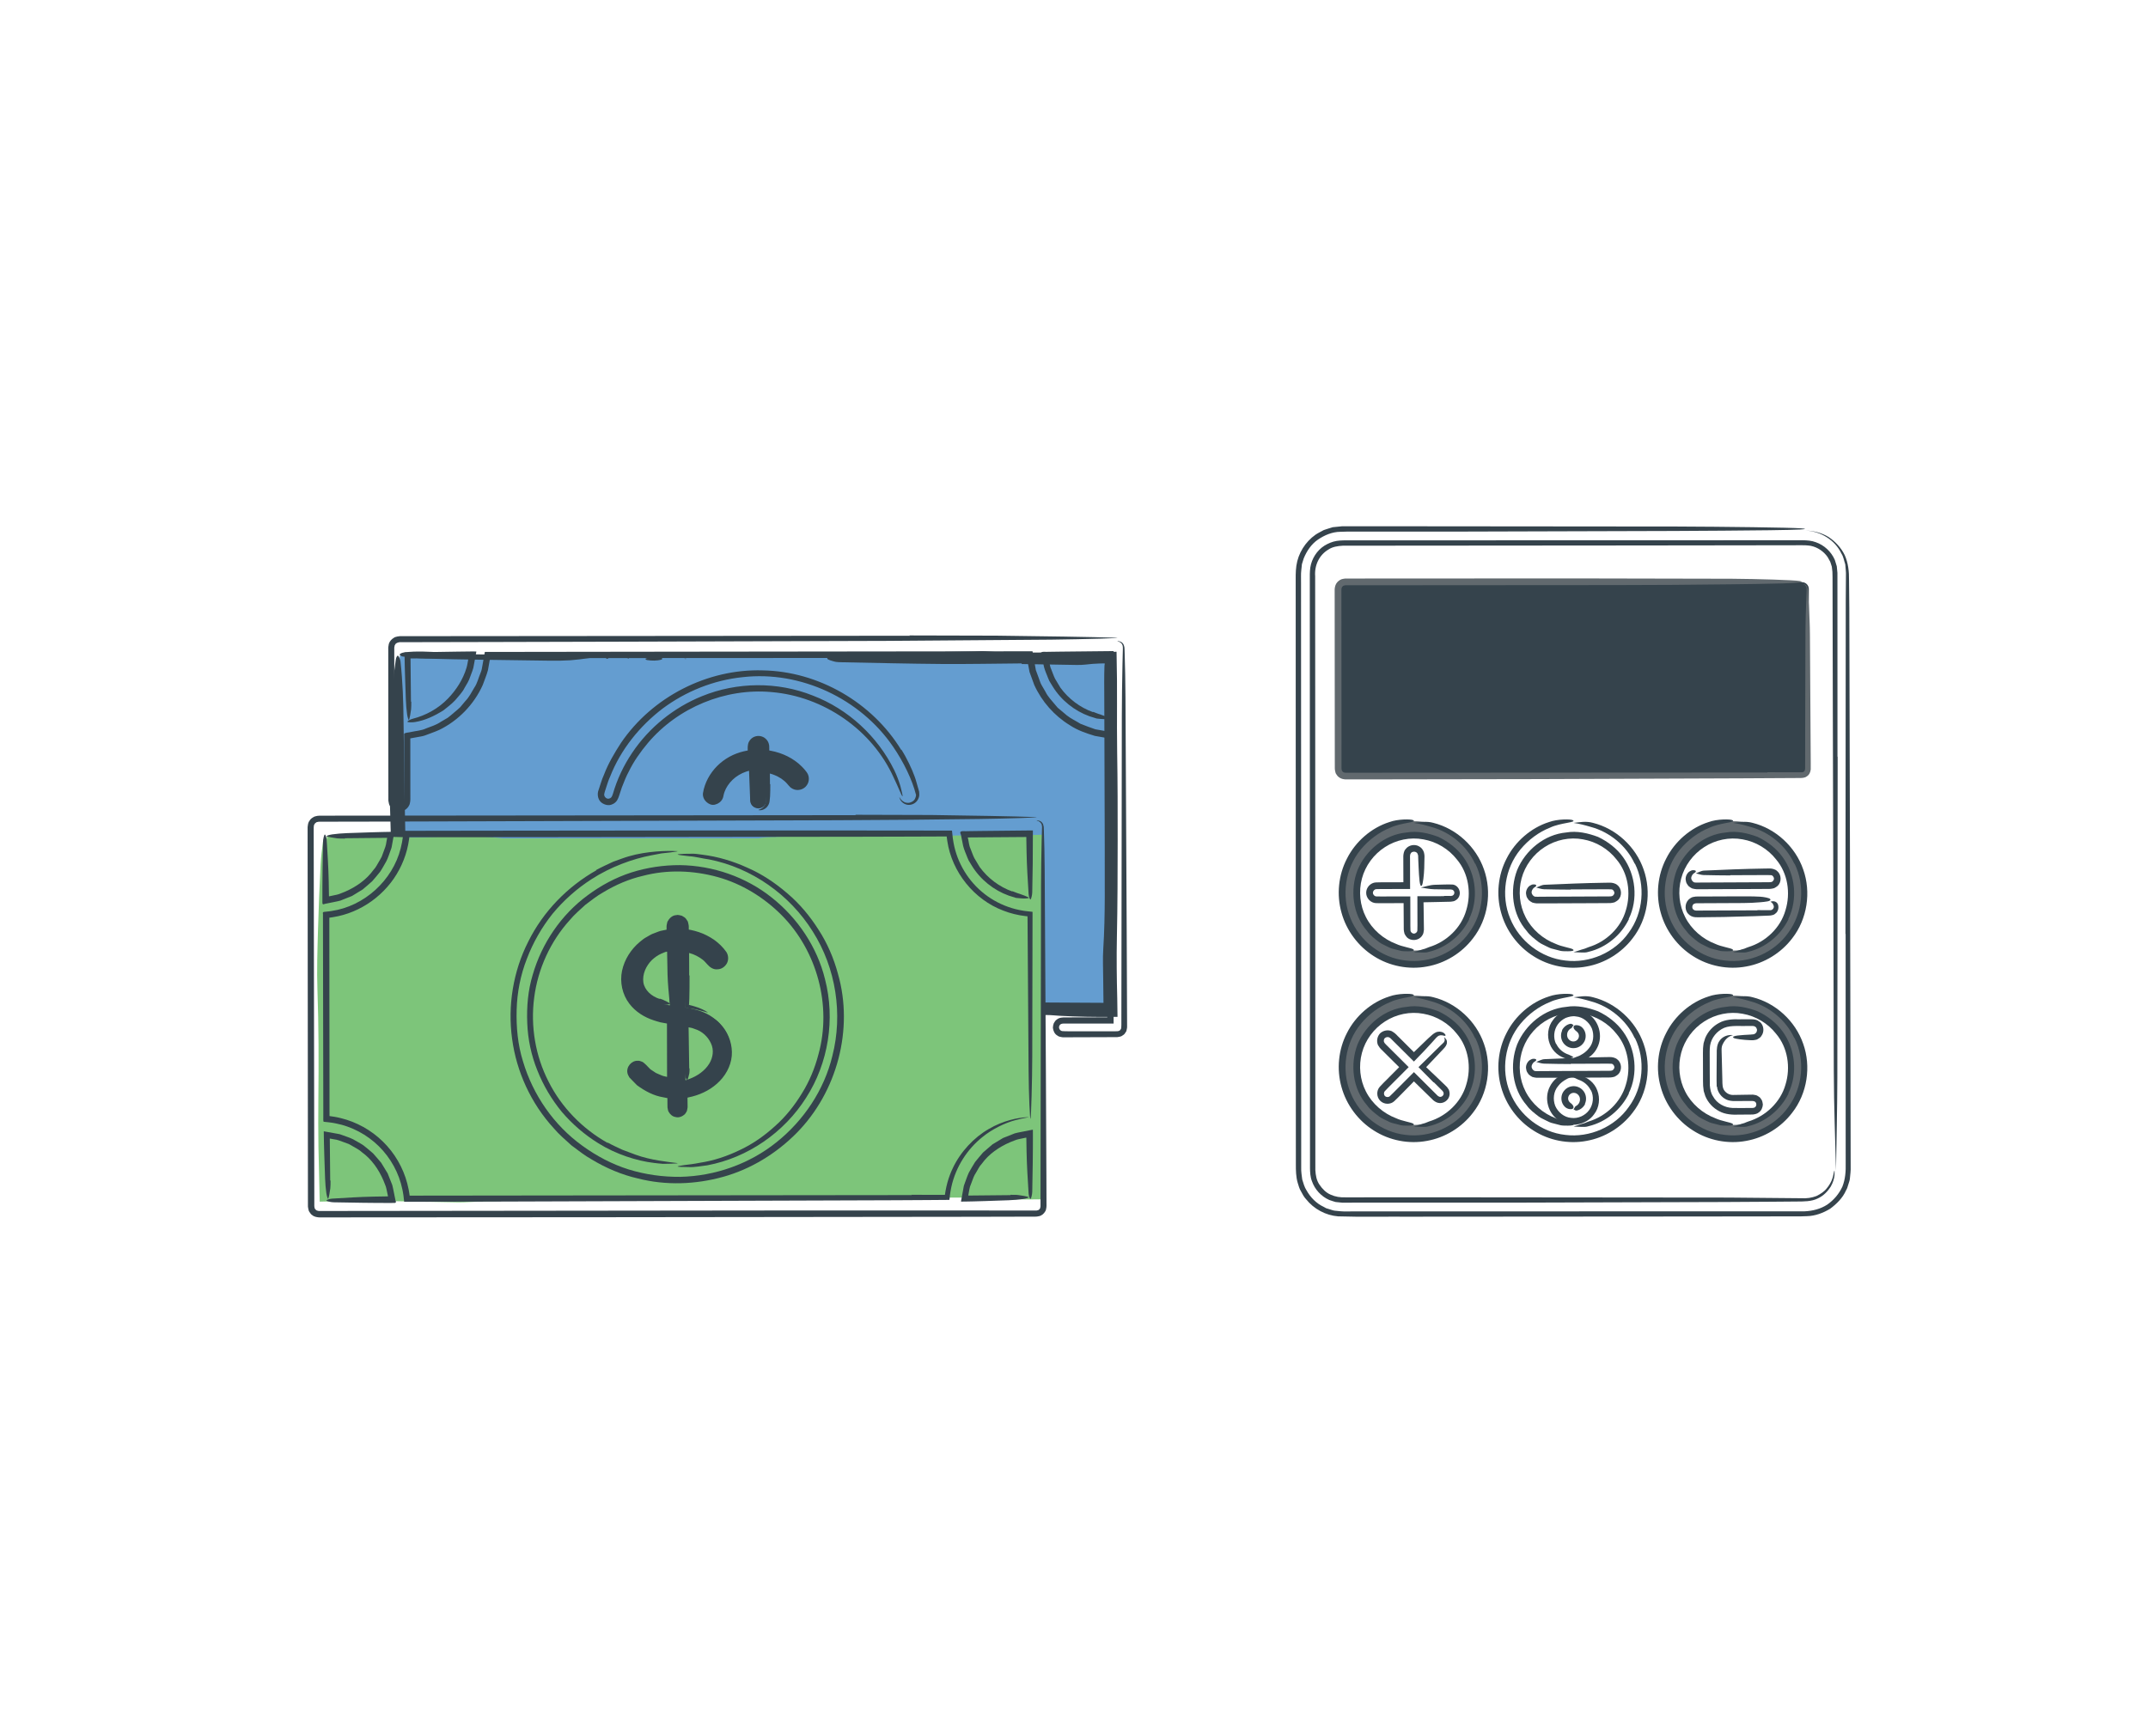 <?xml version="1.0" encoding="utf-8"?>
<!-- Generator: Adobe Illustrator 16.0.0, SVG Export Plug-In . SVG Version: 6.00 Build 0)  -->
<!DOCTYPE svg PUBLIC "-//W3C//DTD SVG 1.1//EN" "http://www.w3.org/Graphics/SVG/1.1/DTD/svg11.dtd">
<svg version="1.1" id="Layer_2" xmlns="http://www.w3.org/2000/svg" xmlns:xlink="http://www.w3.org/1999/xlink" x="0px" y="0px"
	 width="235px" height="190px" viewBox="0 0 235 190" enable-background="new 0 0 235 190" xml:space="preserve">
<g>
	<g>
		<g>
			<g>
				<path fill="#35434C" d="M201.047,82.81c-0.012,11.728-0.023,23.51-0.034,35.149c-0.009,3.577-0.097,6.776-0.147,10.146
					c-0.084-3.613-0.229-6.857-0.24-10.91c-0.036-13.055-0.072-26.142-0.107-39.253l-0.022-9.838l-0.01-4.921
					c0.01-0.422-0.018-0.803-0.079-1.173c-0.061-0.18-0.108-0.365-0.176-0.542l-0.276-0.498c-0.429-0.628-1.104-1.087-1.85-1.238
					c-0.722-0.12-1.604-0.043-2.407-0.063l-2.463,0.004l-4.927,0.007l-9.858,0.012c-9.889,0.008-19.782,0.015-29.679,0.023
					l-1.855,0.001c-0.571,0.033-1.138,0.113-1.611,0.438c-0.982,0.594-1.512,1.706-1.423,2.9l0.004,7.424l0.006,14.851l0.008,29.708
					l0.002,7.428v3.713l0.001,1.857c0.032,0.565,0.124,1.125,0.444,1.596c0.308,0.456,0.708,0.882,1.228,1.102
					c0.522,0.237,1.028,0.316,1.668,0.294l3.714-0.001l7.426-0.003c10.255,0.01,20.671,0.02,30.71,0.029
					c2.443,0.022,5.436,0.05,7.952,0.072c0.646,0.037,1.165-0.049,1.664-0.235c0.465-0.225,0.877-0.497,1.134-0.835
					c0.544-0.649,0.708-1.284,0.74-1.533c0.115-0.61,0.147-0.522,0.117,0.113c-0.034,0.311-0.143,0.757-0.422,1.238
					c-0.299,0.457-0.747,0.983-1.431,1.288c-0.677,0.331-1.523,0.323-2.334,0.325c-0.829,0.007-1.701,0.014-2.587,0.021
					c-1.771,0.011-3.601,0.022-5.257,0.032c-7.001,0.021-14.442,0.044-21.722,0.065l-10.726,0.004l-5.363,0.002h-2.682l-1.341,0.001
					l-0.72-0.073c-0.23-0.072-0.466-0.135-0.689-0.222c-0.888-0.39-1.594-1.159-1.904-2.074c-0.174-0.444-0.199-0.968-0.205-1.405
					v-1.341l-0.002-5.363l-0.003-10.726L143.3,67.501l-0.001-2.682v-1.341c-0.001-0.445-0.014-0.885,0.056-1.384
					c0.151-0.959,0.717-1.853,1.538-2.378c0.415-0.255,0.869-0.445,1.35-0.524c0.498-0.07,0.941-0.061,1.386-0.059l10.726-0.003
					l21.453-0.005l10.727-0.003l5.362-0.001l1.341,0c0.442,0.005,0.969,0.039,1.417,0.214c0.923,0.32,1.694,1.039,2.082,1.938
					c0.076,0.231,0.152,0.464,0.215,0.699c0.025,0.241,0.055,0.489,0.069,0.726l0.001,1.341l0.001,2.681l0.001,5.363l0.003,10.726
					H201.047z"/>
			</g>
			<g>
				<path fill="#35434C" d="M201.9,102.206c0.012-12.167,0.023-24.39,0.034-36.464c0.007-0.928,0.013-1.831,0.02-2.719
					c0.026-0.457-0.054-0.844-0.074-1.265c-0.137-0.388-0.184-0.812-0.411-1.161c-0.705-1.504-2.295-2.48-3.99-2.541
					c0.909,0.02,1.794,0.239,2.566,0.704c0.741,0.497,1.376,1.165,1.779,1.997c0.377,0.839,0.483,1.801,0.468,2.761
					c0.01,0.966,0.02,1.965,0.03,3.016c0.036,13.542,0.072,27.119,0.107,40.721c0.015,6.801,0.028,13.607,0.042,20.419
					c0.02,0.417-0.045,0.873-0.087,1.317c-0.021,0.223-0.118,0.431-0.175,0.646c-0.067,0.214-0.12,0.434-0.243,0.624
					c-0.361,0.831-1.021,1.479-1.735,2.012c-0.764,0.464-1.628,0.791-2.532,0.814c-0.872,0.045-1.709,0.015-2.565,0.025
					l-10.228,0.012c-10.258,0.008-20.521,0.016-30.788,0.022c-2.577-0.018-5.11,0.045-7.725-0.038
					c-1.359-0.106-2.655-0.808-3.501-1.875c-0.237-0.249-0.393-0.555-0.553-0.856c-0.188-0.289-0.263-0.626-0.368-0.951
					c-0.19-0.65-0.2-1.366-0.198-1.986l-0.006-15.406l-0.008-30.819l-0.003-15.411l-0.001-1.926c0.002-0.643-0.023-1.271,0.074-1.97
					c0.195-1.358,0.977-2.614,2.102-3.4c0.284-0.189,0.597-0.336,0.896-0.503c0.322-0.114,0.652-0.209,0.979-0.311l1.023-0.103
					l0.963,0l3.852-0.001c10.639,0.01,21.443,0.019,31.858,0.029c5.071,0.018,12.419,0.11,13.528,0.198
					c2.647,0.21-7.096,0.249-13.967,0.289c-7.264,0.021-14.982,0.043-22.534,0.065l-11.127,0.004
					c-0.922,0.009-1.867-0.02-2.77,0.021c-0.885,0.008-1.724,0.367-2.441,0.853c-0.73,0.498-1.234,1.262-1.56,2.063l-0.195,0.627
					l-0.069,0.653c-0.057,0.429-0.016,0.917-0.028,1.374l0.007,22.254l0.006,22.256l0.003,11.127l0.002,5.564v2.781
					c-0.016,0.478,0.058,0.884,0.112,1.322c0.131,0.416,0.238,0.841,0.48,1.21c0.424,0.754,1.063,1.412,1.854,1.782l0.286,0.157
					l0.313,0.096c0.211,0.055,0.412,0.151,0.629,0.174c0.433,0.043,0.86,0.1,1.336,0.08l5.563-0.001l11.128-0.003l22.255-0.006
					l11.128-0.002c0.873-0.04,1.732-0.254,2.469-0.733c0.713-0.498,1.293-1.175,1.656-1.968c0.322-0.822,0.386-1.662,0.361-2.615
					l-0.001-2.781l-0.006-22.254H201.9z"/>
			</g>
		</g>
	</g>
	<g>
		<path fill="#35434C" d="M197.139,63.705h-49.977c-0.416,0-0.752,0.337-0.752,0.753v19.707c0,0.415,0.336,0.753,0.752,0.753h49.977
			c0.416,0,0.754-0.338,0.754-0.753V64.458C197.893,64.042,197.555,63.705,197.139,63.705z"/>
		<g>
			<g>
				<path fill="#61696E" d="M193.356,84.508l2.511,0.004l1.256,0.001c0.225-0.003,0.364-0.153,0.366-0.413l0.007-5.023
					c0.01-3.347,0.02-6.687,0.029-10.007c0.005-1.021,0.035-1.987,0.072-2.938c0.02-0.476,0.039-0.948,0.059-1.422
					c0.003-0.26,0.028-0.417-0.082-0.559c-0.078-0.163-0.26-0.228-0.436-0.266c0.184,0.022,0.411,0.066,0.514,0.258
					c0.128,0.154,0.134,0.396,0.148,0.655c0.031,0.5,0.063,0.997,0.095,1.501c0.061,1.01,0.11,2.05,0.118,3.207
					c0.023,3.724,0.047,7.452,0.07,11.185l0.018,2.8c-0.001,0.236,0.008,0.46-0.001,0.707c-0.029,0.294-0.158,0.6-0.422,0.756
					c-0.235,0.196-0.597,0.181-0.791,0.185l-0.701,0.004l-5.607,0.031c-7.479,0.029-14.973,0.058-22.474,0.086
					c-5.642,0.01-11.285,0.019-16.932,0.028l-2.117,0.003l-1.059,0.001l-0.529,0l-0.265,0c-0.09,0-0.251-0.033-0.371-0.061
					c-0.246-0.078-0.484-0.24-0.613-0.472c-0.085-0.106-0.128-0.229-0.147-0.363c-0.029-0.134-0.046-0.269-0.039-0.34l-0.002-1.059
					l-0.002-2.118l-0.007-8.473l-0.003-4.237l-0.001-2.118l-0.001-1.06v-0.53c0.023-0.263,0.093-0.532,0.275-0.738
					c0.174-0.197,0.416-0.356,0.686-0.385c0.149-0.032,0.248-0.032,0.326-0.029h0.265l1.06,0l2.119-0.001l4.237-0.002l16.948-0.01
					c5.85,0.012,11.792,0.024,17.52,0.036c2.789,0.022,6.829,0.139,7.439,0.249c1.456,0.265-3.901,0.314-7.681,0.363
					c-3.994,0.053-8.239,0.079-12.393,0.083l-24.477,0.017l-3.06,0.002l-1.529,0.001h-0.383l-0.191,0
					c-0.051,0.006-0.071,0.021-0.108,0.025c-0.141,0.015-0.241,0.135-0.287,0.26c-0.041,0.079-0.027,0.419-0.029,0.653v0.765
					l0.001,1.53l0.002,3.06l0.008,12.239l0.001,1.53c0.011,0.119,0.026,0.146,0.041,0.221c0.051,0.045,0.061,0.125,0.132,0.146
					c0.048,0.053,0.115,0.06,0.181,0.071c0.047,0.028,0.232,0.008,0.342,0.014l3.06-0.002l6.12-0.003l12.238-0.007l24.477-0.014
					V84.508z"/>
			</g>
		</g>
	</g>
	<g>
		<g>
			<g>
				<path fill="#35434C" d="M178.211,100.579c-0.854,1.765-2.51,3.127-4.396,3.574c-0.281,0.104-0.57,0.089-0.848,0.079
					l-0.816-0.031c0.291-0.081,0.558-0.181,0.826-0.269c0.134-0.044,0.269-0.085,0.408-0.12c0.135-0.054,0.272-0.118,0.42-0.167
					c1.92-0.58,3.529-2.119,4.071-4.032c0.579-1.875,0.255-4.043-1.014-5.55c-0.901-1.157-2.236-1.96-3.677-2.21
					c-1.441-0.275-2.974,0.05-4.196,0.843c-1.229,0.786-2.153,2.037-2.525,3.442c-0.376,1.402-0.223,2.941,0.443,4.231
					c0.682,1.344,1.913,2.399,3.295,2.922c0.658,0.314,1.715,0.454,1.882,0.599c0.197,0.152-0.065,0.204-0.528,0.21
					c-0.229-0.005-0.512,0.008-0.794-0.037c-0.279-0.072-0.567-0.146-0.827-0.214c-0.285-0.054-0.545-0.185-0.806-0.32
					c-0.258-0.141-0.543-0.247-0.782-0.427c-0.471-0.37-0.968-0.728-1.319-1.223c-1.574-1.797-1.887-4.469-1.046-6.668
					c0.901-2.169,2.985-3.896,5.372-4.111c1.179-0.207,2.379,0.074,3.479,0.485c1.071,0.51,2.039,1.248,2.736,2.217
					c1.392,1.918,1.67,4.624,0.617,6.766L178.211,100.579z"/>
			</g>
			<g>
				<path fill="#35434C" d="M178.843,94.518c-0.909-1.972-2.743-3.483-4.831-4.035c-0.635-0.189-1.22-0.341-1.861-0.431
					c0.68-0.073,1.351-0.221,2.129-0.004c2.512,0.625,4.668,2.59,5.534,5.088c0.889,2.484,0.453,5.435-1.202,7.549
					c-1.215,1.599-3.043,2.728-5.032,3.081c-1.984,0.376-4.107-0.041-5.813-1.131c-1.713-1.076-3.004-2.805-3.539-4.762
					c-0.551-1.95-0.341-4.106,0.595-5.91c0.941-1.879,2.676-3.379,4.634-4c0.951-0.354,2.406-0.332,2.609-0.211
					c0.496,0.257-1.336,0.269-2.482,0.816c-1.232,0.482-2.377,1.341-3.242,2.389c-1.706,2.066-2.157,5.069-1.129,7.538
					c0.994,2.476,3.388,4.335,6.044,4.618c2.646,0.332,5.418-0.873,6.943-3.066c1.575-2.146,1.846-5.157,0.668-7.541L178.843,94.518
					z"/>
			</g>
		</g>
	</g>
	<g>
		<g>
			<path fill="#35434C" d="M171.842,97.355c-0.977-0.012-1.958-0.009-2.927-0.043c-0.298-0.011-0.564-0.121-0.845-0.186
				c0.301-0.105,0.571-0.287,0.908-0.303c2.174-0.097,4.358-0.189,6.548-0.222l0.617-0.009c0.219-0.003,0.59,0.064,0.807,0.268
				c0.491,0.383,0.529,1.197,0.073,1.634c-0.122,0.09-0.247,0.191-0.387,0.25c-0.141,0.037-0.319,0.076-0.438,0.082l-0.618,0.005
				l-1.236,0.007l-4.946,0.02h-1.285c-0.118-0.003-0.315-0.046-0.463-0.087c-0.145-0.067-0.281-0.17-0.401-0.272
				c-0.09-0.132-0.196-0.264-0.242-0.413c-0.026-0.155-0.08-0.314-0.049-0.467c0.035-0.305,0.246-0.647,0.526-0.754
				c0.254-0.155,0.504-0.06,0.546-0.035c0.117,0.11-0.046,0.222-0.205,0.309c-0.155,0.137-0.279,0.352-0.264,0.547
				c0.041,0.198,0.162,0.355,0.334,0.43c0.125,0.029,0.5,0.016,0.789,0.013l7.145-0.032c0.14-0.004,0.318,0.007,0.426-0.01
				c0.076-0.019,0.153-0.024,0.21-0.085c0.108-0.092,0.2-0.261,0.131-0.407c-0.047-0.13-0.163-0.283-0.325-0.27
				c-0.224-0.025-0.575-0.005-0.856-0.01l-3.571,0.014V97.355z"/>
		</g>
	</g>
	<g>
		<g>
			<g>
				<path fill="#35434C" d="M178.211,119.662c-0.854,1.764-2.51,3.126-4.396,3.573c-0.281,0.104-0.57,0.089-0.848,0.079
					l-0.816-0.031c0.29-0.081,0.558-0.181,0.826-0.269c0.134-0.044,0.269-0.085,0.408-0.119c0.135-0.055,0.271-0.119,0.42-0.168
					c1.92-0.58,3.529-2.118,4.071-4.031c0.579-1.875,0.255-4.043-1.014-5.55c-0.901-1.156-2.236-1.959-3.677-2.209
					c-1.441-0.274-2.974,0.05-4.196,0.843c-1.23,0.785-2.153,2.036-2.525,3.441c-0.376,1.403-0.223,2.941,0.443,4.231
					c0.682,1.344,1.913,2.398,3.295,2.921c0.658,0.314,1.715,0.454,1.882,0.599c0.196,0.152-0.065,0.204-0.528,0.21
					c-0.229-0.005-0.512,0.008-0.794-0.037c-0.279-0.072-0.566-0.146-0.827-0.214c-0.285-0.054-0.544-0.185-0.806-0.32
					c-0.257-0.141-0.543-0.247-0.782-0.427c-0.471-0.369-0.968-0.728-1.318-1.223c-1.575-1.796-1.888-4.468-1.047-6.667
					c0.901-2.17,2.986-3.896,5.372-4.11c1.179-0.207,2.379,0.074,3.479,0.484c1.071,0.51,2.038,1.247,2.735,2.217
					c1.393,1.918,1.672,4.623,0.618,6.766L178.211,119.662z"/>
			</g>
			<g>
				<path fill="#35434C" d="M178.843,113.6c-0.909-1.972-2.743-3.482-4.831-4.034c-0.635-0.189-1.22-0.341-1.861-0.431
					c0.68-0.074,1.351-0.222,2.129-0.004c2.511,0.625,4.667,2.589,5.534,5.087c0.89,2.484,0.453,5.436-1.202,7.548
					c-1.215,1.6-3.043,2.729-5.032,3.082c-1.984,0.376-4.107-0.041-5.813-1.131c-1.712-1.077-3.004-2.805-3.539-4.761
					c-0.551-1.951-0.341-4.107,0.595-5.911c0.941-1.878,2.676-3.379,4.634-3.999c0.951-0.354,2.406-0.332,2.609-0.211
					c0.496,0.257-1.336,0.269-2.482,0.816c-1.232,0.482-2.377,1.342-3.242,2.389c-1.705,2.066-2.157,5.068-1.129,7.537
					c0.994,2.475,3.388,4.334,6.044,4.618c2.646,0.332,5.418-0.874,6.943-3.066c1.576-2.146,1.846-5.156,0.668-7.54L178.843,113.6z"
					/>
			</g>
		</g>
	</g>
	<g>
		<g>
			<path fill="#35434C" d="M171.842,116.439c-0.977-0.012-1.958-0.009-2.927-0.043c-0.298-0.011-0.564-0.121-0.845-0.186
				c0.301-0.105,0.571-0.287,0.908-0.303c2.174-0.097,4.358-0.189,6.548-0.222l0.618-0.009c0.218-0.003,0.589,0.063,0.806,0.268
				c0.492,0.384,0.528,1.197,0.073,1.634c-0.122,0.09-0.247,0.191-0.387,0.25c-0.141,0.037-0.319,0.076-0.438,0.082l-0.618,0.005
				l-1.236,0.007l-4.947,0.02h-1.285c-0.118-0.003-0.314-0.047-0.462-0.087c-0.145-0.068-0.282-0.17-0.401-0.272
				c-0.09-0.132-0.197-0.264-0.242-0.413c-0.026-0.156-0.08-0.315-0.049-0.468c0.035-0.304,0.246-0.646,0.526-0.753
				c0.255-0.155,0.504-0.06,0.546-0.035c0.117,0.11-0.046,0.222-0.205,0.309c-0.155,0.137-0.279,0.351-0.264,0.546
				c0.041,0.199,0.162,0.356,0.333,0.431c0.126,0.029,0.501,0.016,0.79,0.013l7.145-0.032c0.14-0.004,0.318,0.007,0.426-0.01
				c0.076-0.019,0.153-0.024,0.21-0.085c0.108-0.093,0.2-0.26,0.131-0.407c-0.047-0.13-0.161-0.283-0.325-0.27
				c-0.223-0.025-0.575-0.005-0.855-0.01l-3.572,0.014V116.439z"/>
		</g>
	</g>
	<g>
		<path fill="#61696E" d="M189.615,89.871c-4.316,0-7.83,3.512-7.83,7.827c0,4.318,3.514,7.83,7.83,7.83s7.826-3.512,7.826-7.83
			C197.441,93.382,193.932,89.871,189.615,89.871z M189.615,104.02c-3.486,0-6.322-2.834-6.322-6.322
			c0-3.484,2.836-6.321,6.322-6.321c3.484,0,6.32,2.836,6.32,6.321C195.936,101.186,193.1,104.02,189.615,104.02z"/>
		<g>
			<g>
				<path fill="#35434C" d="M195.675,100.578c-0.854,1.764-2.509,3.127-4.396,3.575c-0.281,0.104-0.569,0.089-0.847,0.079
					l-0.817-0.031c0.291-0.081,0.558-0.181,0.826-0.269c0.134-0.044,0.269-0.085,0.408-0.12c0.135-0.055,0.271-0.119,0.42-0.167
					c1.92-0.581,3.528-2.12,4.069-4.034c0.58-1.875,0.254-4.042-1.015-5.549c-0.901-1.157-2.236-1.96-3.677-2.209
					c-1.441-0.273-2.975,0.051-4.196,0.845c-1.23,0.786-2.152,2.037-2.524,3.443c-0.376,1.402-0.222,2.941,0.443,4.23
					c0.683,1.345,1.914,2.399,3.296,2.921c0.659,0.314,1.716,0.454,1.883,0.599c0.197,0.152-0.065,0.204-0.528,0.21
					c-0.229-0.005-0.512,0.008-0.794-0.037c-0.279-0.072-0.567-0.146-0.827-0.214c-0.285-0.053-0.545-0.184-0.806-0.32
					c-0.258-0.141-0.543-0.247-0.782-0.426c-0.471-0.37-0.969-0.728-1.319-1.223c-1.575-1.797-1.889-4.468-1.049-6.667
					c0.901-2.17,2.985-3.896,5.371-4.113c1.18-0.208,2.379,0.073,3.48,0.483c1.071,0.51,2.039,1.247,2.735,2.217
					c1.394,1.917,1.672,4.623,0.62,6.766L195.675,100.578z"/>
			</g>
			<g>
				<path fill="#35434C" d="M196.306,94.52c-0.908-1.972-2.741-3.485-4.829-4.037c-0.635-0.19-1.22-0.341-1.861-0.431
					c0.68-0.073,1.351-0.221,2.129-0.004c2.512,0.625,4.667,2.592,5.531,5.09c0.888,2.485,0.451,5.435-1.203,7.548
					c-1.216,1.6-3.044,2.729-5.034,3.08c-1.985,0.374-4.107-0.043-5.813-1.134c-1.712-1.077-3.003-2.806-3.538-4.762
					c-0.55-1.951-0.34-4.107,0.597-5.911c0.943-1.878,2.679-3.378,4.637-3.997c0.951-0.353,2.406-0.332,2.609-0.21
					c0.496,0.257-1.336,0.268-2.482,0.816c-1.232,0.482-2.378,1.34-3.243,2.387c-1.707,2.066-2.161,5.068-1.133,7.537
					c0.994,2.476,3.387,4.336,6.044,4.62c2.646,0.335,5.418-0.869,6.943-3.063c1.576-2.146,1.847-5.157,0.671-7.542L196.306,94.52z"
					/>
			</g>
		</g>
	</g>
	<g>
		<g>
			<path fill="#35434C" d="M189.305,95.8c-0.977-0.011-1.958-0.009-2.927-0.042c-0.298-0.011-0.564-0.122-0.845-0.186
				c0.301-0.105,0.571-0.287,0.908-0.302c2.174-0.097,4.358-0.19,6.548-0.222l0.618-0.009c0.218-0.003,0.59,0.064,0.806,0.268
				c0.49,0.384,0.528,1.196,0.075,1.634c-0.122,0.09-0.248,0.19-0.387,0.251c-0.141,0.037-0.319,0.076-0.438,0.082l-0.618,0.005
				l-1.237,0.007l-4.946,0.02h-1.285c-0.117-0.003-0.315-0.046-0.463-0.087c-0.145-0.067-0.282-0.17-0.401-0.272
				c-0.09-0.133-0.197-0.265-0.242-0.414c-0.025-0.155-0.079-0.314-0.048-0.467c0.035-0.303,0.243-0.646,0.523-0.754
				c0.255-0.156,0.505-0.061,0.547-0.036c0.117,0.11-0.046,0.222-0.204,0.309c-0.155,0.137-0.278,0.352-0.263,0.548
				c0.041,0.2,0.162,0.356,0.333,0.431c0.124,0.029,0.501,0.016,0.789,0.013l7.145-0.032c0.14-0.004,0.319,0.007,0.426-0.01
				c0.076-0.018,0.152-0.025,0.21-0.085c0.107-0.094,0.199-0.261,0.13-0.408c-0.048-0.131-0.163-0.284-0.325-0.271
				c-0.223-0.025-0.575-0.005-0.855-0.01l-3.572,0.014V95.8z"/>
		</g>
	</g>
	<g>
		<g>
			<path fill="#35434C" d="M192.273,99.596c0.478,0.003,1.002,0.017,1.442,0.005c0.226-0.01,0.423-0.271,0.323-0.51
				c-0.052-0.136-0.125-0.308-0.344-0.409c0.205-0.093,0.631-0.114,0.813,0.268c0.111,0.297,0.07,0.651-0.143,0.909
				c-0.112,0.108-0.246,0.235-0.407,0.271c-0.17,0.05-0.329,0.071-0.454,0.067l-1.636,0.064l-3.279,0.087l-2.471,0.028
				c-0.213-0.001-0.396,0.011-0.633-0.002c-0.312-0.021-0.611-0.157-0.811-0.397c-0.421-0.472-0.325-1.288,0.205-1.643
				c0.126-0.1,0.264-0.166,0.424-0.186l0.231-0.039l0.154-0.001l0.618-0.002l1.236-0.005l2.474-0.01
				c0.854-0.004,1.721-0.01,2.557,0.036c0.406,0.022,0.996,0.139,1.085,0.249c0.213,0.265-0.569,0.313-1.12,0.363
				c-0.583,0.052-1.203,0.079-1.809,0.082l-3.571,0.017l-0.894,0.004l-0.446,0.002c-0.146,0-0.323-0.002-0.369,0.026
				c-0.342,0.034-0.42,0.575-0.113,0.712c0.026,0.032,0.065,0.041,0.105,0.04c0.047,0.002,0.054,0.026,0.135,0.024l0.446-0.001
				l0.893-0.004l1.786-0.007l3.571-0.014V99.596z"/>
		</g>
	</g>
	<g>
		<g>
			<path fill="#35434C" d="M187.815,118.913c-0.03-0.894-0.002-1.634-0.005-2.458l0.01-1.204c-0.008-0.345,0.001-0.944,0.304-1.354
				c0.357-0.521,0.969-0.683,1.478-0.623c-0.566,0.138-0.9,0.53-1.114,0.972c-0.204,0.355-0.124,0.797-0.123,1.255l0.034,1.343
				l0.034,1.346c0.007,0.475,0.001,0.855,0.224,1.157c0.219,0.297,0.573,0.477,0.932,0.476l1.345-0.022l0.675-0.01l0.17-0.002
				l0.238,0.039c0.165,0.016,0.298,0.108,0.432,0.202c0.145,0.08,0.209,0.244,0.305,0.372c0.065,0.144,0.088,0.313,0.11,0.471
				c-0.023,0.324-0.155,0.653-0.425,0.847c-0.188,0.168-0.447,0.216-0.679,0.243l-0.509,0.004l-1.016,0.008
				c-0.633,0.027-1.483-0.003-2.148-0.376c-0.678-0.35-1.227-0.943-1.521-1.653l-0.173-0.55c-0.029-0.188-0.045-0.381-0.064-0.571
				c-0.021-0.364-0.008-0.686-0.014-1.03l-0.005-2.034c0.004-0.346-0.013-0.665,0.008-1.031c0.021-0.191,0.032-0.385,0.064-0.574
				l0.171-0.554c0.297-0.714,0.848-1.313,1.532-1.669c0.67-0.378,1.534-0.409,2.163-0.39l1.057-0.002
				c0.19,0.005,0.322-0.014,0.561,0.013c0.133,0.025,0.273,0.043,0.395,0.098c0.116,0.069,0.23,0.148,0.336,0.231
				c0.396,0.392,0.427,1.057,0.104,1.481c-0.068,0.118-0.166,0.204-0.283,0.272c-0.11,0.077-0.223,0.143-0.357,0.157
				c-0.295,0.066-0.438,0.036-0.611,0.035c-0.67-0.022-1.64-0.139-1.786-0.249c-0.351-0.265,0.937-0.313,1.844-0.363
				c0.268-0.019,0.426-0.018,0.537-0.133c0.137-0.086,0.173-0.253,0.18-0.396c-0.037-0.137-0.086-0.3-0.233-0.351
				c-0.05-0.064-0.14-0.025-0.202-0.062c-0.106-0.008-0.245-0.001-0.365-0.002c-0.973,0.041-2.011-0.107-2.786,0.201
				c-0.793,0.34-1.419,1.088-1.549,1.945c-0.062,0.403-0.038,0.927-0.041,1.409l0.004,1.47l0.009,1.463
				c0.038,0.424,0.108,0.864,0.354,1.225c0.411,0.766,1.267,1.223,2.114,1.259c0.467,0.017,0.973,0.003,1.458,0.006l0.734-0.002
				c0.117-0.007,0.136-0.032,0.211-0.035c0.035-0.056,0.122-0.051,0.139-0.121c0.152-0.188,0.071-0.543-0.194-0.583
				c-0.03-0.004-0.06-0.012-0.09-0.022c-0.04-0.008-0.116-0.002-0.173-0.004l-0.367,0.001l-0.734,0.002l-0.735,0.002
				c-0.218,0.014-0.599-0.027-0.869-0.143c-0.568-0.252-1.007-0.804-1.063-1.434L187.815,118.913z"/>
		</g>
	</g>
	<g>
		<path fill="#61696E" d="M189.615,108.953c-4.316,0-7.83,3.512-7.83,7.828c0,4.314,3.514,7.828,7.83,7.828s7.826-3.514,7.826-7.828
			C197.441,112.465,193.932,108.953,189.615,108.953z M189.615,123.102c-3.486,0-6.322-2.834-6.322-6.32s2.836-6.32,6.322-6.32
			c3.484,0,6.32,2.834,6.32,6.32S193.1,123.102,189.615,123.102z"/>
		<g>
			<g>
				<path fill="#35434C" d="M195.675,119.661c-0.854,1.764-2.509,3.126-4.396,3.574c-0.281,0.104-0.57,0.089-0.848,0.079
					l-0.816-0.031c0.29-0.081,0.558-0.181,0.826-0.269c0.134-0.044,0.269-0.085,0.408-0.12c0.135-0.055,0.271-0.119,0.42-0.167
					c1.92-0.581,3.528-2.12,4.07-4.033c0.579-1.875,0.253-4.042-1.016-5.549c-0.901-1.156-2.236-1.959-3.677-2.208
					c-1.441-0.273-2.975,0.051-4.196,0.844c-1.23,0.785-2.153,2.037-2.524,3.442c-0.376,1.402-0.223,2.941,0.443,4.23
					c0.684,1.344,1.915,2.398,3.297,2.92c0.658,0.314,1.715,0.454,1.882,0.599c0.196,0.152-0.065,0.204-0.528,0.21
					c-0.229-0.005-0.512,0.008-0.794-0.037c-0.279-0.072-0.566-0.146-0.827-0.214c-0.285-0.053-0.545-0.184-0.806-0.319
					c-0.257-0.141-0.543-0.247-0.782-0.427c-0.471-0.369-0.969-0.728-1.319-1.222c-1.575-1.796-1.889-4.468-1.049-6.667
					c0.901-2.17,2.985-3.896,5.371-4.112c1.179-0.207,2.379,0.073,3.48,0.483c1.07,0.51,2.039,1.246,2.735,2.216
					c1.394,1.918,1.672,4.623,0.62,6.766L195.675,119.661z"/>
			</g>
			<g>
				<path fill="#35434C" d="M196.306,113.602c-0.908-1.972-2.741-3.484-4.829-4.036c-0.635-0.189-1.22-0.341-1.861-0.431
					c0.68-0.074,1.351-0.222,2.129-0.004c2.512,0.625,4.666,2.592,5.531,5.09c0.888,2.484,0.451,5.435-1.204,7.548
					c-1.215,1.6-3.043,2.728-5.033,3.08c-1.985,0.374-4.107-0.043-5.812-1.134c-1.713-1.077-3.004-2.806-3.539-4.762
					c-0.551-1.951-0.34-4.107,0.598-5.911c0.942-1.878,2.678-3.377,4.636-3.996c0.951-0.354,2.406-0.332,2.609-0.211
					c0.496,0.257-1.336,0.269-2.482,0.815c-1.232,0.482-2.377,1.341-3.243,2.388c-1.706,2.065-2.161,5.067-1.133,7.536
					c0.994,2.476,3.387,4.336,6.044,4.62c2.646,0.335,5.418-0.87,6.943-3.063c1.576-2.146,1.847-5.157,0.67-7.541L196.306,113.602z"
					/>
			</g>
		</g>
	</g>
	<g>
		<path fill="#61696E" d="M154.689,89.871c-4.316,0-7.828,3.512-7.828,7.827c0,4.318,3.512,7.83,7.828,7.83s7.826-3.512,7.826-7.83
			C162.516,93.382,159.006,89.871,154.689,89.871z M154.689,104.02c-3.486,0-6.322-2.834-6.322-6.322
			c0-3.484,2.836-6.321,6.322-6.321c3.484,0,6.32,2.836,6.32,6.321C161.01,101.186,158.176,104.02,154.689,104.02z"/>
		<g>
			<g>
				<path fill="#35434C" d="M160.749,100.578c-0.853,1.765-2.509,3.127-4.396,3.575c-0.281,0.104-0.57,0.089-0.848,0.079
					l-0.816-0.031c0.291-0.081,0.558-0.181,0.826-0.269c0.134-0.044,0.269-0.085,0.408-0.12c0.135-0.055,0.272-0.118,0.42-0.167
					c1.92-0.58,3.528-2.12,4.07-4.033c0.578-1.876,0.253-4.043-1.016-5.55c-0.901-1.157-2.236-1.959-3.677-2.209
					c-1.441-0.273-2.975,0.051-4.196,0.845c-1.229,0.786-2.152,2.037-2.524,3.442c-0.376,1.403-0.222,2.942,0.443,4.231
					c0.683,1.345,1.914,2.399,3.296,2.921c0.659,0.314,1.716,0.454,1.883,0.599c0.197,0.152-0.065,0.204-0.528,0.21
					c-0.229-0.005-0.512,0.008-0.794-0.037c-0.279-0.072-0.567-0.146-0.827-0.214c-0.285-0.053-0.545-0.184-0.806-0.32
					c-0.258-0.141-0.543-0.247-0.782-0.426c-0.471-0.37-0.969-0.728-1.319-1.223c-1.575-1.797-1.889-4.468-1.049-6.667
					c0.901-2.17,2.985-3.897,5.372-4.113c1.179-0.208,2.379,0.073,3.479,0.483c1.071,0.511,2.039,1.247,2.736,2.217
					c1.393,1.918,1.671,4.623,0.619,6.766L160.749,100.578z"/>
			</g>
			<g>
				<path fill="#35434C" d="M161.38,94.519c-0.908-1.972-2.741-3.484-4.829-4.036c-0.635-0.19-1.22-0.341-1.861-0.431
					c0.68-0.073,1.351-0.221,2.129-0.004c2.512,0.625,4.666,2.591,5.531,5.09c0.888,2.484,0.451,5.435-1.203,7.549
					c-1.215,1.6-3.043,2.728-5.033,3.08c-1.984,0.374-4.106-0.042-5.812-1.133c-1.712-1.077-3.003-2.807-3.538-4.763
					c-0.55-1.951-0.34-4.106,0.597-5.91c0.942-1.878,2.677-3.378,4.635-3.998c0.951-0.353,2.406-0.332,2.609-0.21
					c0.496,0.257-1.336,0.268-2.482,0.816c-1.232,0.482-2.377,1.341-3.243,2.388c-1.706,2.066-2.158,5.067-1.131,7.537
					c0.993,2.476,3.386,4.335,6.043,4.619c2.646,0.334,5.418-0.87,6.943-3.063c1.575-2.146,1.846-5.156,0.67-7.541L161.38,94.519z"
					/>
			</g>
		</g>
	</g>
	<g>
		<g>
			<path fill="#35434C" d="M157.986,98.041l0.628,0.004l0.156,0.001c0.023-0.011,0.046-0.018,0.069-0.021
				c0.052,0.006,0.092-0.022,0.129-0.055c0.163-0.108,0.192-0.357,0.061-0.507c-0.031-0.038-0.084-0.049-0.116-0.091
				c-0.052-0.007-0.095-0.012-0.147-0.034l-0.626-0.006l-1.249-0.02c-0.51-0.011-0.967-0.121-1.447-0.186
				c0.516-0.105,0.979-0.287,1.557-0.303c0.626-0.008,1.219-0.05,1.873-0.029c0.389,0.009,0.725,0.333,0.806,0.705
				c0.107,0.374-0.064,0.82-0.417,1.016c-0.147,0.129-0.394,0.135-0.552,0.16l-0.466,0.011l-0.933,0.021l-0.934,0.019l-0.467,0.009
				l-0.176,0.009l0.008,0.177l0.008,0.471l0.014,0.942l0.012,0.943l0.006,0.473c-0.026,0.195-0.043,0.46-0.194,0.634
				c-0.342,0.554-1.196,0.652-1.666,0.189c-0.101-0.118-0.202-0.254-0.264-0.397c-0.037-0.144-0.082-0.341-0.081-0.449l-0.004-0.654
				l-0.014-2.244l-1.873,0.009c-0.386-0.003-0.728,0.012-1.148-0.007c-0.583-0.018-1.078-0.544-1.073-1.128
				c-0.009-0.585,0.482-1.115,1.067-1.139c0.426-0.022,0.765-0.008,1.151-0.014l1.852-0.004l-0.007-2.304l-0.001-0.549
				c0.01-0.199,0.052-0.555,0.238-0.758c0.332-0.468,1.028-0.603,1.512-0.301c0.248,0.138,0.427,0.384,0.507,0.647
				c0.028,0.126,0.063,0.302,0.06,0.389l-0.004,0.273c-0.009,0.363-0.017,0.725-0.025,1.083c-0.022,0.698-0.139,1.708-0.249,1.86
				c-0.265,0.364-0.313-0.976-0.363-1.92c-0.011-0.25-0.022-0.503-0.034-0.759l-0.014-0.386l-0.006-0.194
				c-0.013-0.043-0.026-0.077-0.033-0.116c-0.066-0.335-0.514-0.393-0.725-0.197c-0.049,0.08-0.113,0.15-0.112,0.248
				c-0.036,0.065-0.009,0.3-0.017,0.441l0.003,0.981l0.005,2.297l-2.585,0.007c-0.365,0.005-0.773-0.008-1.103,0.012
				c-0.205,0.003-0.382,0.195-0.38,0.399c0.001,0.206,0.178,0.395,0.38,0.396c0.329,0.017,0.737,0.003,1.103,0.006l2.607-0.005
				l0.006,2.608c0.005,0.364-0.008,0.775,0.012,1.101c0.003,0.195,0.184,0.36,0.38,0.36c0.196-0.002,0.374-0.168,0.375-0.36
				c0.018-0.325,0.004-0.736,0.007-1.101l-0.005-2.629l2.92-0.006V98.041z"/>
		</g>
	</g>
	<g>
		<path fill="#61696E" d="M154.689,108.953c-4.316,0-7.828,3.512-7.828,7.828c0,4.314,3.512,7.828,7.828,7.828
			s7.826-3.514,7.826-7.828C162.516,112.465,159.006,108.953,154.689,108.953z M154.689,123.102c-3.486,0-6.322-2.834-6.322-6.32
			s2.836-6.32,6.322-6.32c3.484,0,6.32,2.834,6.32,6.32S158.176,123.102,154.689,123.102z"/>
		<g>
			<g>
				<path fill="#35434C" d="M160.749,119.661c-0.853,1.764-2.509,3.126-4.396,3.574c-0.281,0.104-0.57,0.089-0.848,0.079
					l-0.816-0.031c0.29-0.081,0.558-0.181,0.826-0.269c0.134-0.044,0.269-0.085,0.408-0.12c0.135-0.054,0.271-0.118,0.42-0.167
					c1.92-0.58,3.528-2.119,4.07-4.032c0.579-1.875,0.253-4.043-1.016-5.55c-0.901-1.156-2.236-1.959-3.677-2.208
					c-1.441-0.273-2.975,0.051-4.196,0.844c-1.23,0.785-2.153,2.037-2.524,3.442c-0.376,1.402-0.223,2.941,0.443,4.23
					c0.684,1.344,1.915,2.398,3.297,2.92c0.658,0.314,1.715,0.454,1.882,0.599c0.197,0.152-0.065,0.204-0.528,0.21
					c-0.229-0.005-0.512,0.008-0.794-0.037c-0.279-0.072-0.566-0.146-0.827-0.214c-0.285-0.053-0.545-0.184-0.806-0.32
					c-0.258-0.14-0.543-0.246-0.782-0.426c-0.471-0.37-0.969-0.728-1.319-1.222c-1.575-1.797-1.889-4.468-1.049-6.667
					c0.901-2.17,2.985-3.896,5.372-4.112c1.179-0.207,2.378,0.073,3.479,0.483c1.071,0.511,2.039,1.247,2.736,2.217
					c1.393,1.917,1.671,4.622,0.619,6.765L160.749,119.661z"/>
			</g>
			<g>
				<path fill="#35434C" d="M161.38,113.602c-0.908-1.972-2.741-3.484-4.829-4.036c-0.635-0.189-1.22-0.341-1.861-0.431
					c0.68-0.074,1.351-0.222,2.129-0.004c2.511,0.625,4.666,2.591,5.531,5.09c0.888,2.483,0.451,5.434-1.203,7.548
					c-1.215,1.599-3.043,2.728-5.033,3.08c-1.984,0.374-4.106-0.043-5.812-1.134c-1.712-1.077-3.003-2.805-3.538-4.762
					c-0.55-1.951-0.34-4.106,0.597-5.91c0.942-1.878,2.677-3.378,4.635-3.997c0.951-0.354,2.406-0.332,2.609-0.211
					c0.496,0.257-1.336,0.269-2.482,0.815c-1.232,0.482-2.377,1.341-3.242,2.388c-1.706,2.066-2.16,5.068-1.132,7.537
					c0.994,2.475,3.387,4.335,6.043,4.619c2.646,0.334,5.418-0.87,6.943-3.063c1.575-2.146,1.846-5.156,0.669-7.541L161.38,113.602z
					"/>
			</g>
		</g>
	</g>
	<g>
		<g>
			<path fill="#35434C" d="M156.848,118.456c-0.555-0.559-1.109-1.119-1.661-1.675c0.827-0.812,1.649-1.619,2.467-2.421
				c0.078-0.081,0.223-0.188,0.236-0.226c0.053-0.043,0.105-0.093,0.123-0.165c0.081-0.137,0.047-0.308-0.035-0.479
				c0.142,0.115,0.344,0.301,0.32,0.569c0.019,0.272-0.191,0.529-0.377,0.722c-0.628,0.664-1.258,1.328-1.893,1.999l1.354,1.285
				l0.745,0.715c0.063,0.064,0.122,0.11,0.189,0.188c0.07,0.093,0.138,0.191,0.199,0.291c0.079,0.222,0.116,0.462,0.044,0.694
				c-0.125,0.457-0.599,0.802-1.086,0.753c-0.248-0.012-0.463-0.14-0.654-0.292l-0.372-0.36l-1.482-1.448l-0.277-0.269l-1.332,1.356
				c-0.274,0.271-0.504,0.524-0.815,0.809c-0.414,0.395-1.131,0.372-1.532-0.036c-0.418-0.402-0.443-1.116-0.053-1.541
				c0.283-0.316,0.534-0.547,0.804-0.824l1.313-1.321l-1.001-0.993l-0.639-0.636c-0.217-0.248-0.407-0.323-0.678-0.789
				c-0.181-0.429-0.088-0.938,0.23-1.282c0.344-0.32,0.851-0.416,1.282-0.238c0.47,0.27,0.548,0.46,0.796,0.676l0.639,0.636
				l0.985,0.984c0.525-0.508,1.05-1.013,1.563-1.508c0.13-0.116,0.275-0.245,0.422-0.375c0.114-0.102,0.396-0.321,0.63-0.344
				c0.249-0.056,0.459,0.028,0.607,0.091c0.135,0.093,0.204,0.19,0.225,0.233c0.042,0.109-0.019,0.128-0.116,0.116
				c-0.096-0.02-0.227-0.073-0.399-0.059c-0.083-0.009-0.166,0.052-0.253,0.064c-0.074,0.066-0.138,0.1-0.223,0.188
				c-0.17,0.189-0.344,0.383-0.502,0.56c-0.277,0.3-0.56,0.606-0.846,0.917c-0.367,0.38-0.738,0.763-1.107,1.145l-0.638-0.633
				l-1.493-1.485l-0.373-0.371c-0.068-0.078-0.118-0.101-0.155-0.121c-0.037-0.03-0.077-0.063-0.13-0.058
				c-0.188-0.047-0.403,0.051-0.479,0.234c-0.021,0.098-0.038,0.189-0.005,0.285c0.046,0.092,0.063,0.144,0.215,0.289l0.747,0.742
				l1.738,1.73l-1.834,1.84c-0.254,0.262-0.552,0.542-0.771,0.787c-0.139,0.145-0.128,0.399,0.013,0.538
				c0.146,0.142,0.393,0.149,0.535,0.011c0.242-0.218,0.523-0.519,0.783-0.774l1.848-1.856l1.51,1.503l0.625,0.622l0.313,0.311
				l0.156,0.155c0.048,0.04,0.07,0.038,0.102,0.065c0.256,0.181,0.639-0.117,0.53-0.409c-0.007-0.084-0.059-0.103-0.12-0.203
				l-0.313-0.312l-0.624-0.621L156.848,118.456z"/>
		</g>
	</g>
	<g>
		<g>
			<g>
				<path fill="#35434C" d="M170.884,112.75c0.185-0.364,0.531-0.648,0.927-0.715c0.121-0.027,0.245,0.087,0.34,0.139
					c-0.108,0.121-0.16,0.291-0.233,0.339c-0.553,0.255-0.587,0.944-0.279,1.235c0.213,0.244,0.591,0.294,0.838,0.115
					c0.258-0.166,0.341-0.523,0.197-0.776c-0.073-0.133-0.189-0.229-0.318-0.321c-0.056-0.053-0.166-0.17-0.194-0.287
					c-0.073-0.261,0.194-0.322,0.408-0.287c0.22,0.022,0.452,0.14,0.601,0.328c0.315,0.354,0.39,0.887,0.222,1.33
					c-0.176,0.439-0.594,0.787-1.076,0.839c-0.479,0.072-0.982-0.147-1.269-0.54c-0.29-0.389-0.352-0.943-0.138-1.387
					L170.884,112.75z"/>
			</g>
			<g>
				<path fill="#35434C" d="M170.268,114.244c0.256,0.557,0.768,0.98,1.353,1.166c0.174,0.072,0.337,0.165,0.53,0.262
					c-0.2,0.068-0.443,0.278-0.7,0.195c-0.831-0.178-1.6-0.792-1.905-1.646c-0.321-0.834-0.22-1.869,0.363-2.604
					c0.814-1.154,2.58-1.514,3.786-0.704c1.241,0.741,1.719,2.473,1.039,3.755c-0.328,0.662-0.944,1.196-1.641,1.386
					c-0.341,0.12-0.853,0.017-0.914-0.081c-0.154-0.272,0.413-0.304,0.735-0.504c0.348-0.184,0.68-0.43,0.916-0.748
					c0.514-0.594,0.599-1.466,0.324-2.177c-0.301-0.698-0.979-1.256-1.746-1.314c-0.38-0.068-0.763,0.033-1.114,0.162
					c-0.34,0.169-0.649,0.404-0.869,0.716c-0.438,0.615-0.519,1.475-0.181,2.147L170.268,114.244z"/>
			</g>
		</g>
	</g>
	<g>
		<g>
			<g>
				<path fill="#35434C" d="M173.418,120.816c-0.185,0.364-0.533,0.647-0.928,0.714c-0.121,0.026-0.245-0.088-0.34-0.14
					c0.108-0.121,0.16-0.291,0.233-0.339c0.554-0.255,0.589-0.943,0.282-1.236c-0.212-0.245-0.592-0.295-0.838-0.117
					c-0.258,0.166-0.342,0.525-0.199,0.778c0.073,0.134,0.189,0.229,0.317,0.322c0.056,0.053,0.165,0.17,0.194,0.287
					c0.073,0.261-0.194,0.322-0.409,0.287c-0.219-0.023-0.452-0.142-0.6-0.33c-0.314-0.354-0.387-0.889-0.219-1.331
					c0.176-0.439,0.594-0.788,1.077-0.838c0.479-0.071,0.982,0.149,1.269,0.542c0.288,0.391,0.35,0.944,0.136,1.389L173.418,120.816
					z"/>
			</g>
			<g>
				<path fill="#35434C" d="M174.034,119.317c-0.256-0.556-0.768-0.979-1.353-1.165c-0.175-0.072-0.338-0.165-0.531-0.262
					c0.2-0.068,0.443-0.278,0.7-0.196c0.83,0.178,1.601,0.791,1.906,1.646c0.322,0.833,0.223,1.868-0.361,2.604
					c-0.813,1.154-2.578,1.515-3.786,0.706c-1.241-0.739-1.72-2.472-1.041-3.754c0.327-0.662,0.943-1.197,1.64-1.388
					c0.341-0.12,0.853-0.017,0.914,0.081c0.154,0.272-0.412,0.304-0.734,0.504c-0.348,0.185-0.681,0.431-0.916,0.75
					c-0.514,0.593-0.597,1.466-0.323,2.176c0.302,0.698,0.979,1.256,1.747,1.313c0.764,0.105,1.541-0.259,1.983-0.879
					c0.437-0.615,0.519-1.475,0.179-2.147L174.034,119.317z"/>
			</g>
		</g>
	</g>
</g>
<g>
	<rect x="43.729" y="71.747" fill="#649DD0" width="78" height="39"/>
	<g>
		<path fill="#35434C" d="M111.775,72.598c-2.925,0.024-5.853,0.083-8.776,0.062c-3.614-0.027-7.225-0.119-10.836-0.187
			c-0.288-0.005-0.639-0.014-0.841-0.068c-0.343-0.093-0.809-0.221-0.819-0.338c-0.011-0.125,0.357-0.316,0.714-0.371
			c0.593-0.092,1.304-0.124,1.973-0.137l13.431-0.272c0.39-0.007,0.811-0.052,1.165-0.019c3.078,0.288,6.235,0.05,9.337,0.163
			c0.676,0.024,1.388,0.048,2.044,0.006l1.279-0.069l1.709-0.047l0.047,3.072l0.004,2.651c-0.003,1.769-0.013,3.537,0.016,5.302
			c0.053,3.213,0.059,6.437,0.055,9.654c-0.005,3.513-0.01,7.033-0.084,10.537c-0.047,2.249-0.02,4.482,0.038,6.701
			c0.01,0.686,0.02,1.368,0.029,2.04c-0.665,0.002-1.327,0.004-1.987,0.006l-1.448-0.017c-0.964-0.019-1.924-0.054-2.886-0.107
			c-0.481-0.026-0.961-0.087-1.44-0.084c-2.633,0.014-5.31-0.048-7.887,0.089c-3.538,0.187-7.005,0.049-10.505-0.004
			c-1.166-0.018-2.337-0.009-3.505,0.001c-5.56,0.054-11.121,0.107-16.678,0.161c-5.553,0.087-11.135-0.014-16.658,0.271
			c-0.385,0.021-0.78,0.04-1.167,0.032l-8.767-0.173c-0.776-0.003-1.558-0.005-2.339-0.008l-1.167,0.02l-1.265,0.039l-1.629,0.041
			c-0.049-2.007-0.098-4.008-0.146-6.011c-0.026-1.741-0.03-3.484-0.011-5.233c0.044-4.007,0.042-7.998-0.107-12.001
			c-0.079-2.11,0-4.292,0.061-6.428c0.069-2.431,0.183-4.854,0.306-7.265c0.043-0.843,0.162-1.66,0.271-2.457
			c0.029-0.208,0.17-0.45,0.234-0.396c0.105,0.089,0.245,0.353,0.276,0.637c0.235,2.149,0.316,4.375,0.333,6.638l0.11,7.908
			l0.145,7.314l0.178,12.593l0.03,3.019l3.423-0.006l16.415,0.052l11.719-0.046l11.711-0.105l15.234-0.102l4.402,0.01l13.206,0.074
			l0.002-0.034l-0.031-2.627c-0.006-1.073-0.06-2.183,0.007-3.216c0.242-3.78,0.146-7.597,0.162-11.393l-0.05-16.118
			c-0.004-1.17-0.024-2.363,0.021-3.511c0.014-0.066,0.027-0.147,0.035-0.233c-0.046-0.006-0.1-0.009-0.153-0.01l-0.452,0.011
			c-0.487,0.016-0.975,0.05-1.468,0.113c-0.6,0.077-1.352,0.037-2.033,0.028l-4.982-0.084L111.775,72.598z"/>
		<path fill="#35434C" d="M64.573,71.997c-1.846,0.269-2.498,0.32-4.558,0.301l-7.325-0.102c-2.045-0.034-4.094-0.061-6.132-0.125
			c-0.849-0.027-1.684-0.131-2.495-0.227c-0.185-0.022-0.358-0.161-0.332-0.238c0.027-0.078,0.264-0.184,0.486-0.212
			c1.336-0.17,2.696-0.076,4.041-0.002c0.961,0.053,1.903,0.152,2.869,0.186c1.533,0.053,3.023,0.066,4.618-0.019
			C58.698,71.4,61.746,71.433,64.573,71.997z"/>
		<path fill="#35434C" d="M72.468,72.098c-0.033,0.028-0.042,0.064-0.103,0.083c-0.485,0.141-1.036,0.135-1.576,0.05
			c-0.111-0.017-0.219-0.123-0.161-0.155c0.299-0.166,1.344-0.198,1.763-0.062C72.448,72.031,72.444,72.069,72.468,72.098z"/>
		<path fill="#35434C" d="M66.571,72.064c-0.072,0.007-0.163,0.027-0.209,0.018c-0.048-0.008-0.05-0.043-0.073-0.067l0.217-0.022
			L66.571,72.064z"/>
		<polygon fill="#35434C" points="68.79,72.004 68.792,72.074 68.608,72.046 		"/>
		<polygon fill="#35434C" points="74.846,72.083 75.07,72.063 75.032,72.126 		"/>
	</g>
</g>
<g>
	<rect x="35.729" y="91.747" fill="#7DC57A" width="78" height="39"/>
	<g>
		<path fill="#7DC57A" d="M103.775,92.549c-2.925,0.022-5.853,0.079-8.776,0.059c-3.614-0.025-7.225-0.112-10.836-0.176
			c-0.288-0.004-0.639-0.013-0.841-0.064c-0.343-0.087-0.809-0.208-0.82-0.319c-0.011-0.119,0.357-0.298,0.714-0.35
			c0.593-0.086,1.304-0.117,1.973-0.129l13.431-0.257c0.39-0.007,0.812-0.049,1.165-0.017c3.078,0.271,6.235,0.047,9.337,0.153
			c0.676,0.023,1.388,0.045,2.045,0.006l1.279-0.065l1.686-0.045l0.044,3.048l0.004,2.651c-0.003,1.769-0.013,3.537,0.014,5.302
			c0.05,3.213,0.056,6.437,0.052,9.654c-0.004,3.513-0.009,7.033-0.079,10.537c-0.044,2.249-0.019,4.482,0.036,6.701
			c0.009,0.676,0.018,1.348,0.027,2.01c-0.655,0.002-1.307,0.004-1.957,0.006l-1.448-0.016c-0.964-0.018-1.924-0.051-2.886-0.102
			c-0.481-0.024-0.961-0.082-1.44-0.08c-2.633,0.014-5.31-0.045-7.887,0.084c-3.538,0.177-7.005,0.047-10.505-0.003
			c-1.167-0.017-2.337-0.009-3.505,0.001c-5.56,0.051-11.121,0.102-16.678,0.151c-5.553,0.082-11.135-0.013-16.659,0.256
			c-0.385,0.019-0.78,0.037-1.166,0.03l-8.767-0.163c-0.776-0.002-1.558-0.005-2.338-0.007l-1.168,0.018l-1.222,0.037l-1.627,0.038
			c-0.046-1.991-0.092-3.977-0.138-5.965c-0.025-1.741-0.028-3.484-0.01-5.232c0.042-4.008,0.04-7.998-0.101-12.002
			c-0.074-2.11,0-4.293,0.058-6.428c0.065-2.432,0.172-4.854,0.289-7.265c0.041-0.843,0.152-1.66,0.256-2.457
			c0.027-0.208,0.161-0.45,0.221-0.396c0.099,0.089,0.231,0.353,0.261,0.637c0.222,2.149,0.298,4.375,0.314,6.637l0.104,7.908
			l0.136,7.314l0.168,12.593l0.029,3.069l3.473-0.006l16.415,0.048l11.72-0.043l11.71-0.1l15.235-0.096l4.402,0.01l13.263,0.07
			l0.002-0.035l-0.029-2.684c-0.006-1.073-0.056-2.183,0.006-3.216c0.229-3.78,0.138-7.597,0.153-11.393l-0.047-16.118
			c-0.004-1.173-0.023-2.358,0.02-3.517l0.034-0.276c-0.047-0.006-0.1-0.009-0.154-0.009l-0.5,0.01
			c-0.487,0.015-0.975,0.047-1.467,0.107c-0.6,0.073-1.353,0.035-2.034,0.027l-4.981-0.079L103.775,92.549z"/>
		<path fill="#7DC57A" d="M56.573,91.983c-1.846,0.253-2.498,0.302-4.558,0.284l-7.325-0.096c-2.044-0.04-4.091-0.079-6.132-0.118
			c-0.849-0.025-1.684-0.124-2.495-0.214c-0.185-0.021-0.358-0.151-0.332-0.224c0.027-0.074,0.264-0.173,0.486-0.201
			c1.336-0.161,2.696-0.071,4.041-0.001c0.961,0.05,1.903,0.144,2.869,0.175c1.533,0.05,3.023,0.063,4.618-0.018
			C50.698,91.42,53.746,91.451,56.573,91.983z"/>
		<path fill="#7DC57A" d="M64.468,92.078c-0.033,0.026-0.042,0.061-0.103,0.078c-0.484,0.132-1.035,0.127-1.576,0.047
			c-0.111-0.016-0.219-0.116-0.161-0.146c0.299-0.156,1.344-0.187,1.763-0.059C64.448,92.015,64.444,92.051,64.468,92.078z"/>
		<path fill="#7DC57A" d="M58.571,92.046c-0.071,0.007-0.163,0.025-0.209,0.017c-0.048-0.008-0.05-0.041-0.073-0.063l0.217-0.021
			L58.571,92.046z"/>
		<polygon fill="#7DC57A" points="60.79,91.989 60.792,92.056 60.608,92.029 		"/>
		<polygon fill="#7DC57A" points="66.846,92.064 67.071,92.045 67.032,92.104 		"/>
	</g>
</g>
<g>
	<g>
		<path fill="#35434C" d="M77.357,110.957c-0.75-0.396-1.558-0.568-2.364-0.693v-6.486c1.149,0.201,2.159,0.764,2.75,1.576
			c0.279,0.383,0.815,0.467,1.198,0.189c0.382-0.279,0.467-0.816,0.188-1.199c-0.917-1.26-2.424-2.08-4.136-2.305v-0.701
			c0-0.475-0.383-0.855-0.856-0.855c-0.473,0-0.857,0.383-0.857,0.855v0.689c-2.723,0.326-4.51,2.314-4.904,4.289
			c-0.426,2.127,0.661,4.012,2.835,4.916c0.671,0.279,1.373,0.422,2.069,0.523v6.469c-1.171-0.174-2.22-0.725-2.841-1.531
			c-0.29-0.375-0.828-0.445-1.202-0.156c-0.376,0.287-0.445,0.826-0.157,1.201c0.95,1.232,2.483,2.031,4.2,2.223v1.219
			c0,0.475,0.385,0.857,0.857,0.857c0.474,0,0.856-0.385,0.856-0.857v-1.24c2.825-0.375,4.993-2.41,4.993-4.867
			C79.986,113.4,78.956,111.787,77.357,110.957z M73.279,110.018c-0.502-0.084-0.979-0.188-1.411-0.369
			c-1.414-0.59-2.075-1.682-1.812-2.998c0.258-1.293,1.424-2.6,3.223-2.896V110.018z M74.993,118.209v-6.205
			c0.573,0.1,1.11,0.232,1.573,0.473c1.021,0.531,1.708,1.574,1.708,2.594C78.274,116.6,76.868,117.885,74.993,118.209z"/>
		<g>
			<g>
				<path fill="#35434C" d="M75.439,116.914c-0.007,0.184,0.006,0.407-0.024,0.543c-0.062,0.283-0.135,0.59-0.228,0.742
					c-0.039,0.063-0.165-0.198-0.209-0.4c-0.065-0.298-0.115-0.662-0.135-1.018c-0.061-1.094-0.122-2.192-0.151-3.298l-0.022-0.831
					l-0.011-0.658l-0.005-0.371c-0.011-0.045,0.009-0.05,0.047-0.034l0.089,0.019l0.18,0.037l0.698,0.144
					c0.143,0.026,0.285,0.052,0.427,0.111c0.28,0.117,0.582,0.174,0.843,0.35c1.055,0.604,1.896,1.801,1.747,3.146
					c-0.079,0.813-0.53,1.541-1.104,2.049c-0.58,0.518-1.289,0.819-2,1.007c-0.205,0.045-0.524,0.007-0.554-0.057
					s0.16-0.24,0.335-0.301c0.906-0.328,1.741-0.9,2.226-1.685c0.421-0.68,0.543-1.53,0.187-2.25
					c-0.332-0.722-0.967-1.313-1.745-1.548c-0.111-0.038-0.216-0.087-0.332-0.118l-0.271-0.055l-0.086-0.014
					c-0.02,0.005-0.002,0.058-0.005,0.082l0.022,1.357l0.045,3.054L75.439,116.914z"/>
			</g>
			<g>
				<path fill="#35434C" d="M72.175,109.28c0.158,0.058,0.354,0.108,0.466,0.178c0.25,0.115,0.529,0.244,0.661,0.367
					c0.055,0.051-0.221,0.123-0.431,0.126c-0.31,0.021-0.679-0.062-1.039-0.157c-0.531-0.198-1.057-0.482-1.467-0.932
					c-0.411-0.441-0.671-1.066-0.663-1.69c0.004-1.253,0.721-2.406,1.727-3.097c0.544-0.367,0.908-0.533,2.102-0.813
					c0.055-0.005,0.147-0.059,0.171-0.022l0.002,0.203l0.003,0.407l0.006,0.649l0.01,0.84c0.014,1.389-0.031,2.784-0.068,4.172
					c-0.006,0.194-0.117,0.485-0.186,0.505c-0.07,0.02-0.196-0.198-0.214-0.388c-0.092-0.979-0.193-1.972-0.222-2.979l-0.047-2.442
					c0.035-0.115-0.091-0.049-0.17-0.032c-0.038-0.003-0.276,0.105-0.458,0.181c-0.379,0.163-0.713,0.408-1.016,0.681
					c-0.67,0.652-1.083,1.594-0.954,2.469c0.143,0.865,0.885,1.52,1.778,1.811L72.175,109.28z"/>
			</g>
			<g>
				<path fill="#35434C" d="M75.439,106.739c-0.007,0.849,0.006,1.885-0.024,2.518l-0.024,0.494l-0.006,0.124
					c-0.002,0.029-0.004,0.018-0.006,0.029l-0.013,0.043c0.004,0.011,0.02,0.014,0.032,0.021c0.01,0.007,0.017,0.012,0.122,0.035
					c0.159,0.032,0.316,0.085,0.467,0.128c0.608,0.169,1.111,0.435,1.418,0.635c0.25,0.162-0.917-0.301-1.85-0.389
					c-0.181-0.024-0.366-0.048-0.556-0.073c-0.1-0.104-0.041-0.392-0.068-0.554c-0.013-0.378-0.025-0.77-0.039-1.17
					c-0.017-0.801-0.034-1.635-0.05-2.458l-0.023-1.951l-0.002-0.333l-0.001-0.167c0.016-0.034-0.04-0.162,0.041-0.114l0.65,0.163
					c0.378,0.071,0.638,0.21,0.952,0.347c0.314,0.111,0.561,0.354,0.845,0.528c0.243,0.204,0.486,0.521,0.686,0.688
					c0.151,0.196,0.433,0.211,0.643,0.151c0.236-0.061,0.362-0.293,0.415-0.507c0.042-0.425-0.524-0.919-0.948-1.305
					c-0.464-0.394-1.012-0.681-1.578-0.906c-0.283-0.115-0.579-0.195-0.876-0.27c-0.073-0.022-0.149-0.032-0.225-0.046l-0.309-0.053
					l-0.388-0.066c-0.035-0.103-0.011-0.255-0.019-0.38l-0.005-0.57c-0.043-0.097-0.017-0.216-0.104-0.29
					c-0.097-0.19-0.33-0.268-0.527-0.239c-0.219-0.004-0.373,0.195-0.442,0.37c-0.071,0.128-0.006,0.532-0.049,1.112l-1.163,0.24
					l-0.851,0.323c-1.094,0.524-1.995,1.435-2.495,2.522c-0.278,0.536-0.37,1.132-0.422,1.72c0.024,0.584,0.087,1.183,0.373,1.697
					c0.488,1.071,1.534,1.817,2.674,2.192c0.294,0.079,0.566,0.207,0.88,0.245l0.503,0.091c0.266,0.083,0.732,0.001,0.6,0.414
					l0.009,2.114l0.016,3.896l0.001,0.938c0.036,0.123-0.094,0.04-0.158,0.038l-0.231-0.054l-0.462-0.106l-0.355-0.083
					c-0.083-0.023-0.172-0.03-0.251-0.068l-0.485-0.203c-0.334-0.111-0.616-0.341-0.915-0.53c-0.287-0.191-0.534-0.52-0.766-0.727
					c-0.11-0.122-0.274-0.153-0.43-0.137c-0.139,0.069-0.269,0.174-0.296,0.334c-0.112,0.248,0.477,0.709,0.866,1.12
					c0.312,0.196,0.611,0.413,0.928,0.601l1.033,0.418l1.436,0.294c0.143-0.013,0.105,0.117,0.108,0.214v0.3l0,0.415l-0.001,0.6
					c-0.031,0.503,0.614,0.646,0.796,0.241c0.007-0.049,0.009-0.097,0.028-0.143c0.019-0.048,0.005-0.186,0.01-0.274l0.002-0.6
					l0.001-0.561v-0.147c-0.013-0.06,0.081-0.034,0.116-0.056l0.293-0.062l0.708-0.147c1.463-0.327,2.778-1.273,3.468-2.557
					c0.707-1.285,0.526-2.931-0.352-4.116c-0.223-0.348-0.582-0.727-0.899-1.016c-0.316-0.291-0.606-0.479-0.622-0.542
					c-0.059-0.103,0.906,0.236,1.505,0.904c0.792,0.806,1.27,1.934,1.295,3.091c0.029,1.17-0.5,2.318-1.311,3.16
					c-0.813,0.852-1.892,1.428-3.035,1.72l-0.386,0.087c-0.069,0.017-0.156,0.016-0.126,0.112l0.009,0.764l0.002,0.217l-0.048,0.271
					c-0.012,0.191-0.158,0.329-0.253,0.484c-0.267,0.243-0.652,0.413-1.02,0.306c-0.329-0.045-0.596-0.291-0.755-0.572
					c-0.081-0.141-0.088-0.315-0.124-0.475l-0.005-0.385l-0.004-0.603c0.018-0.069-0.08-0.035-0.113-0.057l-0.343-0.068
					c-1.049-0.165-2.008-0.688-2.867-1.315l-0.563-0.575l-0.28-0.292c-0.074-0.149-0.175-0.298-0.203-0.462
					c-0.155-0.682,0.443-1.389,1.142-1.354c0.171-0.023,0.33,0.074,0.491,0.12c0.144,0.079,0.272,0.212,0.39,0.318l0.491,0.501
					l0.594,0.393c0.214,0.104,0.44,0.188,0.659,0.285c0.107,0.057,0.229,0.068,0.346,0.099l0.149,0.035
					c0.118,0.067,0.053-0.103,0.069-0.165l-0.003-1.52l-0.006-3.065l-0.001-0.767l-0.001-0.252
					c-0.001-0.019,0.003-0.042-0.003-0.056l-0.057-0.011l-0.654-0.12c-0.257-0.058-0.51-0.154-0.765-0.23
					c-1.009-0.332-1.969-0.931-2.635-1.808c-0.776-1.009-1.061-2.374-0.8-3.606c0.265-1.24,0.977-2.345,1.931-3.146
					c0.243-0.197,0.479-0.403,0.76-0.544c0.272-0.154,0.535-0.327,0.834-0.42c0.295-0.101,0.576-0.25,0.887-0.292l0.403-0.082
					c0.024-0.01,0.068,0.001,0.056-0.042l-0.001-0.267c-0.016-0.12,0.048-0.39,0.093-0.572c0.19-0.359,0.521-0.698,0.956-0.721
					c0.205-0.066,0.414,0.028,0.616,0.063c0.171,0.106,0.384,0.196,0.491,0.379c0.061,0.086,0.119,0.175,0.173,0.264
					c0.031,0.099,0.052,0.203,0.072,0.306c0.051,0.235,0.021,0.331,0.03,0.493c0.005,0.042-0.01,0.067,0.012,0.081l0.189,0.031
					c0.304,0.06,0.604,0.144,0.899,0.24c0.592,0.194,1.149,0.488,1.669,0.839c0.516,0.373,0.961,0.795,1.348,1.346
					c0.227,0.366,0.254,0.836,0.058,1.221c-0.198,0.37-0.591,0.658-1.023,0.663c-0.434,0.065-0.85-0.22-1.1-0.513
					c-0.191-0.179-0.333-0.403-0.554-0.553c-0.414-0.317-0.922-0.578-1.417-0.706c-0.025-0.006-0.055-0.022-0.044,0.023l0.003,0.662
					l0.006,1.769L75.439,106.739z"/>
			</g>
		</g>
	</g>
	<g>
		<g>
			<g>
				<path fill="#35434C" d="M110.76,97.523c0.252,0.094,0.554,0.231,0.751,0.275c0.395,0.138,0.834,0.298,1.053,0.436
					c0.091,0.057-0.317,0.105-0.638,0.089c-0.234-0.013-0.498-0.031-0.771-0.065c-0.262-0.075-0.535-0.16-0.803-0.252
					c-1.633-0.589-3.095-1.747-4.03-3.274l-0.35-0.577c-0.102-0.2-0.171-0.415-0.258-0.623c-0.172-0.417-0.343-0.836-0.406-1.286
					l-0.18-0.898c-0.281-0.551,0.356-0.351,0.703-0.394l1.386-0.019l5.506-0.057l0.279-0.001c-0.006,1.2-0.011,2.403-0.017,3.606
					c-0.018,1.055-0.035,2.11-0.053,3.162c-0.006,0.301-0.117,0.751-0.186,0.781c-0.07,0.03-0.196-0.307-0.214-0.601
					c-0.092-1.517-0.193-3.054-0.222-4.615c-0.009-0.536-0.019-1.073-0.028-1.615c-2.022,0.015-4.058,0.03-6.088,0.045l-0.287,0.005
					c-0.061-0.005,0.005,0.094,0.001,0.133c0.082,0.293,0.099,0.739,0.26,1.07c0.146,0.351,0.258,0.717,0.427,1.055l0.585,0.976
					c0.893,1.229,2.154,2.172,3.571,2.678L110.76,97.523z"/>
			</g>
			<g>
				<path fill="#35434C" d="M99.707,130.75c1.163,0.001,2.454,0.002,3.67,0.003c0.023-0.147,0.046-0.292,0.069-0.434
					c0.057-0.32,0.129-0.629,0.208-0.923c0.163-0.587,0.369-1.11,0.577-1.545c0.847-1.814,2.336-3.38,3.929-4.294
					c1.588-0.94,3.204-1.252,4.248-1.303c0.437-0.009-0.257,0.036-1.35,0.336c-1.096,0.289-2.54,0.98-3.594,1.856
					c-1.571,1.248-2.897,3.192-3.386,5.468c-0.061,0.283-0.109,0.569-0.148,0.859c-0.021,0.176-0.031,0.366-0.063,0.533
					l-0.545,0.004c-0.596,0.005-1.195,0.01-1.797,0.014c-1.204,0.007-2.416,0.014-3.62,0.021
					c-14.813,0.05-29.705,0.101-44.672,0.151l-5.631,0.012l-2.898,0.005l-0.302,0.001H44.25c-0.064,0.015-0.027-0.078-0.045-0.111
					l-0.065-0.573c-0.038-0.245-0.069-0.454-0.12-0.681c-0.095-0.443-0.217-0.882-0.375-1.307c-0.629-1.702-1.764-3.215-3.229-4.283
					c-0.729-0.539-1.54-0.964-2.393-1.269c-0.426-0.154-0.865-0.271-1.309-0.358c-0.243-0.051-0.398-0.072-0.719-0.114l-0.592-0.064
					c-0.062-0.149-0.018-0.4-0.031-0.596l-0.021-11.323l-0.01-5.638l-0.005-2.819l-0.002-1.41l-0.001-0.949
					c-0.093-0.308,0.238-0.213,0.417-0.262l0.31-0.035l0.185-0.028c3.595-0.509,6.706-3.343,7.59-6.852
					c0.057-0.218,0.105-0.438,0.146-0.659l0.054-0.333l0.027-0.187l0.034-0.317c0.05-0.184-0.05-0.525,0.266-0.43l0.613,0
					l0.705-0.001L48.5,90.91l5.642-0.008c7.523-0.007,15.048-0.015,22.575-0.023c4.666,0,9.338,0,14.014,0l7.015,0.006l3.508,0.004
					l1.754,0.002l0.517,0l0.431,0c0.064,0.008,0.161-0.018,0.198,0.018l0.021,0.202l0.043,0.404l0.021,0.197l0.016,0.104
					c0.022,0.138,0.037,0.277,0.067,0.414c0.398,2.203,1.632,4.239,3.404,5.609c0.883,0.687,1.894,1.208,2.964,1.534
					c0.268,0.081,0.539,0.151,0.813,0.207c0.137,0.028,0.274,0.058,0.413,0.076c0.137,0.021,0.243,0.042,0.557,0.073l0.394,0.043
					c0.032,0.005,0.067,0.006,0.097,0.013v0.104v0.21l-0.001,0.651l-0.002,0.877c-0.009,4.674-0.019,9.345-0.028,14.009
					c-0.006,2.613-0.117,6.518-0.186,6.78c-0.07,0.263-0.196-2.659-0.214-5.211c-0.023-3.29-0.046-6.591-0.069-9.904
					c-0.011-1.656-0.022-3.315-0.034-4.979l-0.008-1.247l-0.004-0.594c-0.003-0.069,0.004-0.146-0.007-0.208l-0.224-0.022
					c-0.767-0.087-1.649-0.292-2.423-0.6c-3.187-1.2-5.624-4.21-6.126-7.623c-0.041-0.25-0.049-0.345-0.063-0.463
					c-0.009-0.058-0.096-0.015-0.14-0.028l-0.249,0.001l-1.262,0.005l-2.527,0.009c-1.686,0.005-3.375,0.01-5.067,0.014
					c-11.884,0.016-23.817,0.031-35.765,0.047l-8.963,0.006l-4.482,0.003h-0.323c-0.032-0.003-0.016,0.062-0.026,0.09l-0.02,0.154
					c-0.055,0.381-0.127,0.761-0.226,1.133c-0.192,0.747-0.479,1.468-0.836,2.15c-1.436,2.731-4.184,4.739-7.243,5.216l-0.265,0.042
					l-0.104,0.012c-0.048-0.005-0.052,0.021-0.046,0.052l0,0.11l0.001,1.121l0.002,2.239l0.004,4.479l0.011,10.342l0.002,2.585
					l0.001,0.646c0.011,0.112-0.036,0.149,0.067,0.15l0.499,0.073c0.218,0.043,0.438,0.081,0.654,0.139
					c1.734,0.421,3.348,1.32,4.621,2.571c1.278,1.246,2.208,2.846,2.662,4.572c0.058,0.216,0.108,0.434,0.15,0.653l0.058,0.329
					l0.04,0.258l0.011,0.099c0.019,0.008,0.045,0.002,0.068,0.003h0.578l2.585-0.003l10.342-0.012l41.375-0.045
					C99.738,130.774,99.722,130.762,99.707,130.75z"/>
			</g>
			<g>
				<path fill="#35434C" d="M110.549,130.75c0.284,0.007,0.632-0.007,0.843,0.024c0.439,0.062,0.916,0.134,1.152,0.228
					c0.098,0.039-0.308,0.164-0.622,0.209c-0.461,0.065-1.027,0.115-1.58,0.135c-0.849,0.029-1.7,0.059-2.553,0.087l-1.282,0.037
					l-0.751,0.015l-0.537,0.007c-0.138,0.04-0.055-0.101-0.054-0.175l0.048-0.261l0.152-0.827c0.05-0.218,0.056-0.447,0.15-0.653
					c0.161-0.416,0.29-0.851,0.481-1.255c0.227-0.387,0.437-0.787,0.684-1.163c0.288-0.346,0.568-0.701,0.868-1.039l1.028-0.885
					l1.164-0.703l1.268-0.501c0.215-0.072,0.443-0.099,0.664-0.149l1.01-0.199l0.195-0.038c0.062-0.01,0.153-0.054,0.125,0.047
					l0.001,0.4l0,0.702l-0.002,0.804l-0.015,1.607c-0.018,1.072-0.036,2.145-0.054,3.214c-0.006,0.299-0.117,0.746-0.186,0.776
					c-0.07,0.03-0.196-0.305-0.214-0.597c-0.092-1.508-0.193-3.037-0.222-4.589l-0.017-1.022l-0.007-0.379
					c-0.001-0.066,0.015-0.151-0.079-0.104l-0.773,0.16c-0.322,0.068-0.619,0.226-0.929,0.333c-1.198,0.519-2.331,1.289-3.099,2.364
					c-0.269,0.272-0.416,0.632-0.618,0.95c-0.214,0.315-0.345,0.671-0.47,1.028l-0.199,0.53c-0.058,0.179-0.075,0.37-0.115,0.554
					l-0.066,0.358c0,0.018-0.012,0.044-0.003,0.053l0.058-0.003l4.562-0.045L110.549,130.75z"/>
			</g>
			<g>
				<path fill="#35434C" d="M36.163,129.186c-0.007,0.284,0.006,0.632-0.024,0.843c-0.062,0.438-0.135,0.915-0.228,1.152
					c-0.039,0.097-0.165-0.309-0.209-0.622c-0.065-0.462-0.115-1.027-0.135-1.58c-0.029-0.849-0.058-1.699-0.087-2.552l-0.036-1.281
					l-0.015-0.768l-0.007-0.538c-0.021-0.069,0.056-0.021,0.09-0.023l0.129,0.023l0.261,0.047l0.81,0.146
					c0.219,0.045,0.446,0.062,0.652,0.153c0.416,0.161,0.854,0.282,1.254,0.482c0.386,0.228,0.792,0.429,1.162,0.684
					c0.345,0.287,0.708,0.561,1.038,0.866c0.295,0.341,0.602,0.676,0.886,1.027l0.708,1.161l0.502,1.267
					c0.063,0.218,0.098,0.443,0.148,0.665l0.209,1.037c0.192,0.375-0.241,0.239-0.477,0.266h-0.676l-0.803-0.002l-1.607-0.016
					c-1.072-0.018-2.144-0.035-3.212-0.053c-0.3-0.006-0.747-0.117-0.777-0.187c-0.03-0.069,0.305-0.195,0.597-0.214
					c1.508-0.091,3.037-0.193,4.588-0.222l1.022-0.017l0.395-0.007c0.055-0.012,0.168,0.027,0.117-0.068l-0.16-0.754
					c-0.06-0.325-0.227-0.618-0.333-0.929c-0.514-1.201-1.295-2.327-2.367-3.096c-0.275-0.267-0.627-0.422-0.949-0.619
					c-0.166-0.09-0.323-0.198-0.495-0.275l-0.532-0.195c-0.353-0.138-0.706-0.273-1.084-0.315l-0.38-0.069l-0.058-0.009l0.002,0.058
					l0.045,4.539L36.163,129.186z"/>
			</g>
			<g>
				<path fill="#35434C" d="M37.737,91.767c-0.286-0.007-0.635,0.006-0.848-0.024c-0.44-0.062-0.919-0.135-1.157-0.228
					c-0.098-0.039,0.31-0.165,0.625-0.209c0.464-0.065,1.033-0.115,1.587-0.135c0.854-0.029,1.708-0.058,2.565-0.087l1.288-0.036
					l0.768-0.015l0.54-0.007c0.069-0.02,0.029,0.049,0.028,0.087l-0.023,0.13l-0.047,0.262l-0.146,0.813
					c-0.044,0.22-0.062,0.448-0.155,0.655c-0.163,0.418-0.284,0.858-0.488,1.26c-0.229,0.387-0.433,0.795-0.689,1.166
					c-0.289,0.347-0.564,0.709-0.872,1.042c-0.342,0.297-0.679,0.604-1.031,0.891l-1.165,0.713l-1.272,0.507
					c-0.218,0.066-0.446,0.1-0.668,0.15l-1.041,0.211c-0.377,0.193-0.238-0.245-0.265-0.48l0-0.677l0.002-0.807l0.015-1.616
					c0.018-1.077,0.036-2.154,0.054-3.228c0.006-0.301,0.117-0.75,0.186-0.781c0.07-0.03,0.196,0.306,0.214,0.6
					c0.092,1.515,0.193,3.052,0.222,4.61l0.017,1.027l0.007,0.398c0.012,0.055-0.028,0.17,0.068,0.118l0.759-0.161
					c0.326-0.063,0.621-0.229,0.933-0.336c1.205-0.521,2.336-1.307,3.111-2.384c0.268-0.276,0.426-0.629,0.624-0.953
					c0.092-0.167,0.2-0.325,0.279-0.497l0.197-0.535c0.139-0.354,0.276-0.708,0.318-1.088l0.069-0.382l0.009-0.058l-0.058,0.002
					l-4.566,0.045L37.737,91.767z"/>
			</g>
			<g>
				<path fill="#35434C" d="M93.57,89.163c2.808,0.008,6.235,0.019,8.327,0.024c4.33,0.062,9.036,0.135,11.371,0.228
					c0.962,0.039-3.043,0.165-6.14,0.209c-4.557,0.065-10.146,0.115-15.596,0.135c-16.759,0.05-33.606,0.101-50.54,0.151
					l-3.185,0.006l-1.593,0.003l-0.796,0.001c-0.245,0.006-0.589-0.018-0.705,0.036c-0.094-0.011-0.139,0.089-0.219,0.115
					c-0.05,0.064-0.103,0.134-0.136,0.207c-0.04,0.122-0.045,0.414-0.039,0.681l0.003,1.593l0.005,3.187l0.022,12.748l0.021,12.753
					l0.01,6.378l0.005,3.189l0.001,0.798l0,0.398c0.012,0.116,0.036,0.152,0.042,0.236c0.083,0.114,0.179,0.247,0.331,0.256
					l0.11,0.027h0.199l0.399-0.001c17.013-0.019,34.036-0.037,51.066-0.056c5.279-0.001,10.565-0.001,15.854-0.001l7.936,0.006
					l1.984,0.002l0.992,0.001c0.099,0.007,0.149-0.008,0.177-0.021c0.036-0.017,0.085,0.002,0.116-0.026
					c0.065-0.049,0.139-0.084,0.17-0.166c0.035-0.027,0.046-0.066,0.044-0.109c0.002-0.049,0.026-0.059,0.028-0.139l0.001-0.496
					l0.001-0.992l0.002-1.985c0.018-10.585,0.036-21.169,0.054-31.722c0.003-1.479,0.032-3.322,0.069-4.833
					c0.01-0.377,0.02-0.734,0.029-1.06c0.005-0.162,0.01-0.316,0.015-0.462c-0.035-0.094-0.008-0.202-0.062-0.276
					c-0.073-0.167-0.208-0.25-0.303-0.314c-0.111-0.026-0.186-0.056-0.214-0.071c-0.06-0.022,0.063-0.043,0.316,0.027
					c0.059,0.034,0.125,0.072,0.198,0.113c0.052,0.069,0.109,0.144,0.17,0.224c0.023,0.099,0.055,0.202,0.078,0.324
					c0.005,0.13,0.01,0.268,0.016,0.412c0.042,1.15,0.079,2.699,0.087,4.142c0.045,7.444,0.089,14.94,0.135,22.489
					c0.018,3.775,0.036,7.563,0.054,11.365l0.01,2.854c-0.004,0.125,0.013,0.225-0.01,0.371c-0.037,0.143-0.03,0.308-0.121,0.43
					c-0.142,0.261-0.391,0.48-0.687,0.538c-0.326,0.084-0.515,0.036-0.767,0.05l-0.715,0.003c-1.908,0.004-3.819,0.009-5.733,0.014
					c-13.444,0.016-26.945,0.031-40.462,0.047c-6.758,0.004-13.521,0.008-20.283,0.012l-10.141,0.007H34.94
					c-0.226-0.013-0.57-0.058-0.78-0.25c-0.131-0.071-0.205-0.197-0.286-0.318c-0.095-0.114-0.125-0.255-0.15-0.399
					c-0.036-0.155-0.04-0.272-0.035-0.369l0-0.316l-0.002-2.534l-0.004-5.067l-0.021-23.4l-0.005-5.85l-0.003-2.925l0-0.731l0-0.366
					c0.001-0.123-0.011-0.229,0.031-0.418c0.024-0.174,0.073-0.337,0.186-0.474c0.085-0.156,0.214-0.265,0.367-0.353
					c0.281-0.198,0.695-0.193,0.887-0.192l11.701-0.011c15.601-0.015,31.203-0.03,46.808-0.045
					C93.605,89.187,93.587,89.175,93.57,89.163z"/>
			</g>
		</g>
	</g>
	<g>
		<g>
			<g>
				<path fill="#35434C" d="M66.478,125.03c0.493,0.275,1.067,0.535,1.603,0.787c0.555,0.207,1.075,0.401,1.471,0.55
					c1.653,0.604,3.57,0.785,4.523,0.909c0.197,0.029-0.113,0.055-0.638,0.069c-0.264,0.005-0.58,0.01-0.908,0.016
					c-0.329-0.022-0.67-0.065-0.99-0.101c-1.875-0.222-4.144-0.943-6.081-2.153c-1.488-0.924-2.836-2.08-3.982-3.421
					c-1.122-1.36-2.031-2.897-2.684-4.543c-0.667-1.641-1.04-3.406-1.108-5.183c-0.073-1.772,0.076-3.578,0.599-5.291
					c0.992-3.442,3.113-6.573,6.02-8.703c1.442-1.07,3.048-1.938,4.767-2.489c1.719-0.546,3.521-0.811,5.325-0.805
					c3.606,0.05,7.207,1.29,10.04,3.551c2.83,2.242,4.964,5.407,5.827,8.938c1.129,4.354,0.375,9.172-2.068,12.964
					c-2.403,3.807-6.404,6.575-10.817,7.398c-0.623,0.072-1.393,0.229-2.036,0.193c-0.641-0.005-1.135-0.025-1.197-0.057
					s0.253-0.097,0.729-0.163c0.478-0.057,1.114-0.131,1.7-0.254c1.523-0.229,3.004-0.725,4.389-1.403
					c1.4-0.653,2.677-1.56,3.822-2.6c1.161-1.026,2.139-2.257,2.945-3.583c0.828-1.317,1.424-2.777,1.817-4.287
					c1.474-5.313-0.151-11.319-4.038-15.23c-1.938-1.944-4.361-3.436-7.013-4.166c-2.645-0.729-5.486-0.829-8.145-0.132
					c-1.545,0.356-3.017,0.996-4.368,1.815c-0.694,0.386-1.309,0.889-1.943,1.361c-0.583,0.536-1.188,1.049-1.695,1.659
					c-2.126,2.344-3.498,5.355-3.899,8.487c-0.415,3.13,0.128,6.389,1.57,9.195c1.415,2.825,3.719,5.174,6.468,6.715L66.478,125.03z
					"/>
			</g>
			<g>
				<path fill="#35434C" d="M65.211,95.213c0.578-0.315,1.245-0.622,1.871-0.911c0.65-0.232,1.255-0.468,1.728-0.598
					c1.963-0.573,4.182-0.624,5.258-0.563c0.223,0.008-0.13,0.067-0.712,0.138c-0.292,0.033-0.639,0.071-1.002,0.112
					c-0.36,0.069-0.735,0.141-1.083,0.207c-2.05,0.382-4.479,1.268-6.561,2.616c-1.6,1.03-3.039,2.308-4.253,3.776
					c-1.189,1.49-2.143,3.162-2.818,4.94c-0.692,1.774-1.065,3.672-1.115,5.576c-0.054,1.898,0.123,3.826,0.696,5.649
					c1.089,3.663,3.374,6.978,6.479,9.215c1.541,1.124,3.249,2.031,5.073,2.602c1.824,0.563,3.732,0.829,5.639,0.812
					c3.812-0.08,7.595-1.409,10.565-3.805c2.968-2.379,5.196-5.714,6.087-9.421c1.169-4.573,0.399-9.62-2.144-13.623
					c-2.503-4.018-6.694-6.979-11.354-7.889c-0.658-0.079-1.463-0.309-2.144-0.345c-0.677-0.071-1.209-0.144-1.277-0.181
					c-0.067-0.039,0.273-0.07,0.8-0.086c0.266-0.003,0.575-0.007,0.9-0.011c0.326,0.009,0.665,0.068,0.994,0.108
					c1.696,0.207,3.361,0.708,4.93,1.424c1.586,0.687,3.047,1.664,4.365,2.803c1.336,1.125,2.474,2.489,3.415,3.977
					c0.965,1.477,1.669,3.127,2.131,4.842c1.733,6.033-0.089,12.921-4.525,17.409c-2.209,2.231-4.982,3.946-8.021,4.793
					c-3.031,0.845-6.286,0.967-9.344,0.182c-1.776-0.402-3.471-1.13-5.029-2.064c-0.799-0.441-1.509-1.015-2.241-1.557
					c-0.673-0.612-1.371-1.201-1.958-1.899c-2.458-2.688-4.056-6.151-4.536-9.765c-0.495-3.608,0.114-7.379,1.769-10.635
					c1.623-3.277,4.277-6.01,7.459-7.811C65.237,95.226,65.224,95.219,65.211,95.213z"/>
			</g>
		</g>
	</g>
	<g>
		<path fill="#35434C" d="M82.971,88.464c0.473,0,0.857-0.383,0.857-0.855v-3.458c1.147,0.201,2.157,0.766,2.75,1.577
			c0.279,0.382,0.813,0.468,1.196,0.188c0.384-0.279,0.467-0.815,0.188-1.197c-0.917-1.259-2.424-2.081-4.134-2.302v-0.704
			c0-0.472-0.385-0.856-0.857-0.856c-0.474,0-0.856,0.385-0.856,0.856v0.688c-2.789,0.329-4.573,2.375-4.927,4.403
			c-0.081,0.466,0.23,0.911,0.697,0.991c0.05,0.01,0.099,0.014,0.148,0.014c0.408,0,0.771-0.295,0.843-0.71
			c0.226-1.293,1.411-2.658,3.238-2.968v3.479C82.115,88.082,82.499,88.464,82.971,88.464z"/>
		<g>
			<path fill="#35434C" d="M84.274,85.81c-0.007,0.444,0.006,0.987-0.024,1.318c-0.018,0.177-0.035,0.357-0.053,0.535
				c-0.021,0.248-0.139,0.471-0.277,0.637c-0.296,0.334-0.698,0.408-0.92,0.356c-0.096-0.02,0.063-0.045,0.263-0.15
				c0.204-0.102,0.411-0.332,0.481-0.564c0.089-0.338-0.014-0.749-0.016-1.166c-0.017-0.421-0.034-0.858-0.05-1.288l-0.021-1.081
				c0.033-0.187-0.119-0.609,0.208-0.436c0.216,0.041,0.479,0.096,0.658,0.151c0.663,0.189,1.304,0.508,1.826,0.995
				c0.135,0.116,0.252,0.251,0.367,0.39c0.119,0.142,0.17,0.194,0.289,0.251c0.209,0.104,0.477,0.064,0.642-0.094
				c0.172-0.147,0.238-0.405,0.16-0.611c-0.052-0.171-0.335-0.472-0.535-0.678c-0.446-0.45-0.983-0.809-1.562-1.076
				c-0.289-0.136-0.59-0.243-0.898-0.33c-0.153-0.046-0.31-0.08-0.465-0.114l-0.25-0.046l-0.447-0.068l-0.111-0.017l-0.056-0.008
				c-0.005-0.015-0.001-0.036-0.003-0.054l-0.001-0.224l-0.003-0.428c0-0.175-0.001-0.348-0.022-0.416
				c-0.049-0.188-0.222-0.341-0.413-0.36c-0.191-0.027-0.388,0.071-0.48,0.238c-0.055,0.089-0.059,0.155-0.064,0.291l0.004,0.72
				l0.001,0.237c-0.046,0.039-0.146,0.031-0.216,0.049l-0.469,0.074c-0.156,0.028-0.309,0.063-0.461,0.105
				c-0.304,0.083-0.6,0.191-0.883,0.324c-0.567,0.264-1.086,0.629-1.521,1.075c-0.438,0.443-0.792,0.968-1.035,1.535
				c-0.119,0.284-0.216,0.578-0.273,0.877c-0.04,0.19-0.029,0.174-0.007,0.273c0.024,0.075,0.08,0.154,0.151,0.217
				c0.083,0.074,0.229,0.132,0.239,0.11c0.082-0.013,0.219-0.067,0.293-0.143c0.041-0.037,0.071-0.078,0.089-0.118
				c0.021-0.045,0.021-0.046,0.056-0.199c0.046-0.238,0.13-0.463,0.222-0.682c0.388-0.866,1.074-1.561,1.888-1.999
				c0.438-0.226,0.708-0.345,1.639-0.534l0.29-0.059c0.02,0.076,0.007,0.193,0.013,0.287l0.005,0.595l-0.004,0.717l-0.02,2.454
				c0.009,0.129,0.077,0.295,0.197,0.402c0.113,0.114,0.256,0.155,0.274,0.194c0.021,0.027-0.078,0.095-0.252,0.081
				c-0.172-0.007-0.412-0.134-0.526-0.345c-0.166-0.272-0.108-0.595-0.136-0.88l-0.035-0.889c-0.022-0.565-0.043-1.131-0.065-1.7
				l-0.007-0.136c-0.005-0.018,0.005-0.053-0.011-0.056l-0.07,0.019c-0.094,0.022-0.18,0.049-0.258,0.08
				c-0.261,0.09-0.531,0.21-0.771,0.359c-0.491,0.291-0.914,0.694-1.226,1.165c-0.134,0.208-0.254,0.427-0.336,0.658
				c-0.044,0.114-0.078,0.232-0.105,0.35l-0.04,0.185c-0.024,0.086-0.042,0.179-0.088,0.255c-0.162,0.322-0.454,0.533-0.782,0.619
				c-0.146,0.053-0.399,0.054-0.554-0.018c-0.162-0.06-0.307-0.152-0.431-0.269c-0.246-0.227-0.417-0.58-0.369-0.957
				c0.046-0.299,0.116-0.561,0.208-0.833c0.184-0.535,0.453-1.038,0.788-1.491c0.669-0.908,1.61-1.61,2.664-2.009
				c0.263-0.101,0.534-0.181,0.807-0.246l0.348-0.072c0.031-0.014,0.103,0.008,0.083-0.048c0.015-0.018-0.042-0.316,0.043-0.698
				c0.098-0.352,0.362-0.66,0.712-0.785c0.397-0.153,0.875-0.073,1.193,0.216c0.159,0.139,0.286,0.321,0.346,0.527
				c0.074,0.213,0.059,0.427,0.062,0.557c0.003,0.28-0.037,0.195,0.15,0.24c0.319,0.056,0.632,0.141,0.941,0.24
				c0.616,0.204,1.208,0.494,1.742,0.876c0.268,0.188,0.519,0.404,0.75,0.638c0.118,0.115,0.225,0.242,0.333,0.367
				c0.097,0.126,0.209,0.248,0.314,0.465c0.177,0.406,0.117,0.902-0.167,1.248c-0.267,0.353-0.748,0.525-1.184,0.442
				c-0.22-0.039-0.422-0.146-0.592-0.289c-0.179-0.184-0.25-0.282-0.336-0.382c-0.18-0.207-0.394-0.385-0.624-0.544
				c-0.235-0.152-0.481-0.291-0.746-0.393c-0.131-0.055-0.264-0.104-0.402-0.141c-0.104-0.032-0.062-0.017-0.095-0.024
				c-0.022-0.01-0.018,0.01-0.017,0.027l0.003,0.206l0.006,0.926L84.274,85.81z"/>
		</g>
	</g>
	<g>
		<g>
			<g>
				<path fill="#35434C" d="M119.594,77.897c0.253,0.094,0.555,0.232,0.752,0.275c0.395,0.138,0.834,0.298,1.053,0.436
					c0.091,0.057-0.316,0.105-0.638,0.089c-0.234-0.013-0.497-0.031-0.771-0.065c-0.262-0.075-0.535-0.16-0.803-0.251
					c-1.633-0.589-3.094-1.748-4.029-3.275l-0.351-0.577c-0.101-0.2-0.171-0.415-0.258-0.623c-0.172-0.417-0.343-0.836-0.406-1.286
					l-0.181-0.897c-0.281-0.552,0.356-0.351,0.703-0.394l1.386-0.019l5.506-0.057l0.278-0.001c-0.005,1.2-0.011,2.403-0.017,3.606
					c-0.018,1.055-0.035,2.11-0.052,3.162c-0.006,0.301-0.117,0.751-0.187,0.781s-0.195-0.306-0.214-0.6
					c-0.091-1.517-0.193-3.054-0.222-4.614c-0.009-0.537-0.019-1.074-0.027-1.616c-2.022,0.015-4.058,0.03-6.088,0.045l-0.287,0.005
					c-0.06-0.005,0.005,0.094,0.001,0.133c0.081,0.293,0.099,0.739,0.26,1.069c0.146,0.351,0.259,0.716,0.427,1.055l0.585,0.976
					c0.893,1.229,2.154,2.173,3.57,2.679L119.594,77.897z"/>
			</g>
			<g>
				<path fill="#35434C" d="M44.998,76.781c-0.007,0.286,0.006,0.635-0.024,0.848c-0.062,0.44-0.135,0.919-0.228,1.157
					c-0.039,0.098-0.165-0.31-0.209-0.625c-0.065-0.464-0.115-1.033-0.135-1.587c-0.028-0.809-0.056-1.62-0.083-2.433l-0.036-1.221
					l-0.028-1.521l0.44-0.005l5.313-0.084l1.499-0.018c0.201,0.004,0.429-0.014,0.61,0.008l-0.112,0.605l-0.157,0.849
					c-0.05,0.458-0.259,0.872-0.406,1.304c-0.132,0.442-0.389,0.823-0.617,1.22c-0.253,0.513-0.67,0.911-1.027,1.351
					c-0.384,0.416-0.849,0.755-1.287,1.109c-0.961,0.596-1.997,1.104-3.114,1.277c-0.313,0.056-0.787,0.036-0.823-0.027
					c-0.036-0.063,0.282-0.255,0.563-0.329c1.461-0.366,2.827-1.129,3.877-2.22c0.917-0.954,1.646-2.097,2.028-3.371
					c0.091-0.293,0.14-0.699,0.19-0.921c0-0.049,0.043-0.132,0.008-0.148l-0.189,0.003l-2.064,0.014l-4.074,0.041l0.048,4.73
					L44.998,76.781z"/>
			</g>
			<g>
				<path fill="#35434C" d="M99.481,69.537c3.221,0.008,7.153,0.019,9.553,0.024c4.967,0.062,10.366,0.135,13.045,0.228
					c1.104,0.039-3.492,0.165-7.044,0.209c-5.23,0.04-11.641,0.088-17.892,0.135c-9.613,0.029-19.252,0.058-28.915,0.087
					c-4.832,0.012-9.67,0.024-14.514,0.036l-7.271,0.015l-1.819,0.003l-0.91,0.002c-0.198,0.038-0.414,0.087-0.493,0.288
					c-0.08,0.073-0.042,0.187-0.086,0.282l0,0.455l0.001,0.91l0.003,1.821l0.011,7.309l0.006,3.655l0.003,1.827
					c0.01,0.282-0.021,0.661,0.023,0.863c-0.003,0.201,0.178,0.335,0.333,0.415c0.18,0.054,0.384,0.021,0.527-0.104
					c0.055-0.069,0.13-0.143,0.145-0.233c0.006-0.047,0.016-0.091,0.03-0.137c0.011-0.053,0.003-0.146,0.005-0.217l-0.003-1.828
					l-0.005-3.656l-0.001-0.914l0-0.711c0.129-0.145,0.548-0.134,0.708-0.19c0.571-0.131,1.174-0.147,1.71-0.404
					c0.549-0.209,1.115-0.381,1.603-0.72l0.76-0.447c0.241-0.167,0.452-0.375,0.68-0.56c0.22-0.194,0.458-0.371,0.665-0.579
					l0.565-0.676c0.414-0.425,0.68-0.954,0.977-1.46c0.342-0.486,0.46-1.077,0.688-1.616c0.122-0.27,0.17-0.56,0.215-0.85
					l0.168-0.95l0.074-0.417c0.011-0.029,0.002-0.082,0.029-0.091l0.103,0h0.206l0.612,0l0.914-0.001l1.829-0.002l3.658-0.005
					l14.636-0.019c9.758-0.011,19.521-0.022,29.285-0.034l7.324-0.007l1.21,0h0.112c0.035,0.003,0.021,0.066,0.034,0.096l0.04,0.227
					l0.077,0.438l0.076,0.431l0.152,0.862l0.302,0.822c0.11,0.269,0.175,0.559,0.322,0.811l0.439,0.756
					c0.253,0.532,0.679,0.942,1.042,1.396c0.095,0.11,0.184,0.227,0.283,0.333l0.335,0.28l0.668,0.563
					c0.455,0.363,0.996,0.603,1.487,0.914c0.535,0.224,1.089,0.414,1.637,0.608l0.862,0.15l0.491,0.087l0.46,0.082l0.115,0.02
					c0.048,0,0.076,0.015,0.063,0.064v0.227l0.004,7.554c0,7.993-0.001,15.999-0.002,24.02l-3.517-0.003l-1.539-0.001
					c-0.615-0.016-0.776,0.008-0.893,0.275c-0.087,0.24,0.088,0.526,0.34,0.551c0.408,0.034,0.997,0.01,1.486,0.019l3.078,0.003
					c0.495-0.005,1.065,0.015,1.5-0.012c0.115-0.021,0.26-0.067,0.31-0.19c0.081-0.103,0.079-0.199,0.084-0.505l0.004-3.078
					l0.009-6.154c0.013-8.206,0.024-16.408,0.037-24.593c0.003-1.696,0.032-3.811,0.069-5.544c0.011-0.433,0.021-0.843,0.029-1.216
					c0.004-0.357,0.04-0.759-0.012-0.914c-0.017-0.102-0.097-0.167-0.127-0.251c-0.072-0.047-0.132-0.095-0.184-0.14
					c-0.124-0.038-0.212-0.063-0.243-0.082c-0.072-0.015,0.078-0.061,0.356,0.055c0.134,0.062,0.299,0.208,0.353,0.435
					c0.086,0.211,0.043,0.55,0.07,0.869c0.043,1.319,0.078,3.096,0.088,4.751c0.044,8.422,0.088,16.902,0.133,25.443
					c0.009,2.135,0.019,4.273,0.028,6.417l0.013,3.217l0.003,0.805c-0.001,0.136,0.013,0.258-0.029,0.435
					c-0.017,0.081-0.032,0.164-0.055,0.243l-0.137,0.209c-0.076,0.154-0.24,0.225-0.374,0.321c-0.144,0.074-0.325,0.089-0.479,0.116
					l-0.806,0.003l-3.229,0.011l-1.617,0.005c-0.145-0.008-0.247,0.021-0.427-0.018c-0.17-0.029-0.341-0.058-0.475-0.173
					c-0.306-0.17-0.454-0.521-0.49-0.854c0.006-0.166,0.04-0.345,0.101-0.499c0.101-0.136,0.166-0.312,0.324-0.392
					c0.25-0.241,0.683-0.238,0.908-0.239l1.621-0.004l3-0.007c0-0.156-0.001-0.315-0.001-0.475
					c-0.01-7.712-0.02-15.439-0.029-23.178l-0.006-5.806c-0.016-0.433,0.035-1.141-0.036-1.112l-1.289-0.226
					c-0.949-0.288-1.903-0.613-2.737-1.167c-1.699-1.038-3.072-2.594-3.896-4.413l-0.513-1.407
					c-0.102-0.476-0.182-1.005-0.262-1.448c-0.009-0.034-0.006-0.079-0.024-0.103h-0.133l-0.727,0l-1.454,0.001
					C94.531,72,79.005,72.009,63.507,72.018l-6.711,0.005l-3.154,0.002c-0.05-0.012-0.022,0.049-0.037,0.069l-0.068,0.385
					l-0.152,0.854c-0.147,0.557-0.384,1.09-0.574,1.635c-0.95,2.111-2.648,3.873-4.729,4.895c-0.523,0.242-1.079,0.418-1.617,0.628
					c-0.272,0.098-0.566,0.118-0.848,0.18l-0.692,0.125c-0.067,0.009-0.018,0.03-0.033,0.386l0,0.839l0.001,1.678l0.002,3.355
					c-0.012,0.29,0.041,0.515-0.075,0.948c-0.134,0.362-0.445,0.676-0.833,0.754l-0.29,0.052c-0.096-0.012-0.194-0.03-0.29-0.051
					c-0.202-0.018-0.355-0.157-0.518-0.266c-0.133-0.134-0.256-0.306-0.321-0.485c-0.044-0.182-0.091-0.416-0.078-0.53l-0.005-6.711
					l-0.006-6.712l-0.001-1.678l0-0.839l0-0.419c0.005-0.146-0.017-0.254,0.032-0.476c0.031-0.409,0.346-0.728,0.688-0.914
					c0.173-0.06,0.413-0.105,0.558-0.11h0.419l1.678-0.001c17.898-0.015,35.797-0.03,53.699-0.045
					C99.521,69.561,99.501,69.549,99.481,69.537z"/>
			</g>
		</g>
	</g>
	<g>
		<g>
			<path fill="#35434C" d="M98.62,82.034c0.589,0.926,1.16,2.142,1.433,2.912c0.154,0.393,0.248,0.817,0.372,1.221l0.086,0.303
				l0.042,0.15l0.017,0.213c0.04,0.282-0.07,0.559-0.213,0.769c-0.304,0.441-0.876,0.568-1.26,0.421
				c-0.396-0.141-0.625-0.457-0.688-0.722c-0.036-0.106-0.008-0.077,0.063,0.034c0.06,0.113,0.195,0.306,0.439,0.423
				c0.229,0.136,0.587,0.144,0.852-0.019c0.3-0.126,0.441-0.467,0.458-0.742c-0.418-1.664-1.362-3.609-2.522-5.3
				c-3.581-5.24-10.109-8.319-16.444-7.595c-3.167,0.322-6.222,1.545-8.769,3.443c-2.517,1.926-4.581,4.489-5.74,7.447
				c-0.166,0.361-0.287,0.738-0.407,1.116c-0.118,0.371-0.292,0.81-0.222,0.95c0.049,0.208,0.261,0.372,0.482,0.343
				c0.052-0.015,0.099-0.042,0.153-0.049c0.051-0.018,0.077-0.074,0.125-0.098c0.063-0.093,0.101-0.136,0.176-0.376
				c0.459-1.598,1.181-3.12,2.11-4.499c1.853-2.765,4.55-4.951,7.641-6.197c3.828-1.564,8.269-1.606,12.12-0.067
				c3.873,1.48,7.105,4.481,8.917,8.177c0.254,0.517,0.509,1.192,0.672,1.755c0.15,0.57,0.249,1.015,0.234,1.079
				c-0.055,0.133-0.493-1.061-0.98-2.044c-2.335-5.19-7.643-8.879-13.381-9.349c-5.039-0.455-10.219,1.69-13.494,5.56
				c-0.811,0.966-1.55,2.005-2.102,3.144c-0.306,0.554-0.523,1.151-0.759,1.735l-0.296,0.9c-0.035,0.131-0.116,0.328-0.231,0.527
				c-0.12,0.17-0.298,0.333-0.497,0.407c-0.403,0.211-0.892,0.067-1.225-0.193c-0.343-0.294-0.441-0.776-0.349-1.195
				c0.22-0.617,0.373-1.259,0.65-1.854c0.467-1.228,1.14-2.361,1.85-3.459c3.406-5.021,9.435-8.135,15.519-7.944
				c6.086,0.104,11.974,3.508,15.149,8.711L98.62,82.034z"/>
		</g>
	</g>
</g>
</svg>
